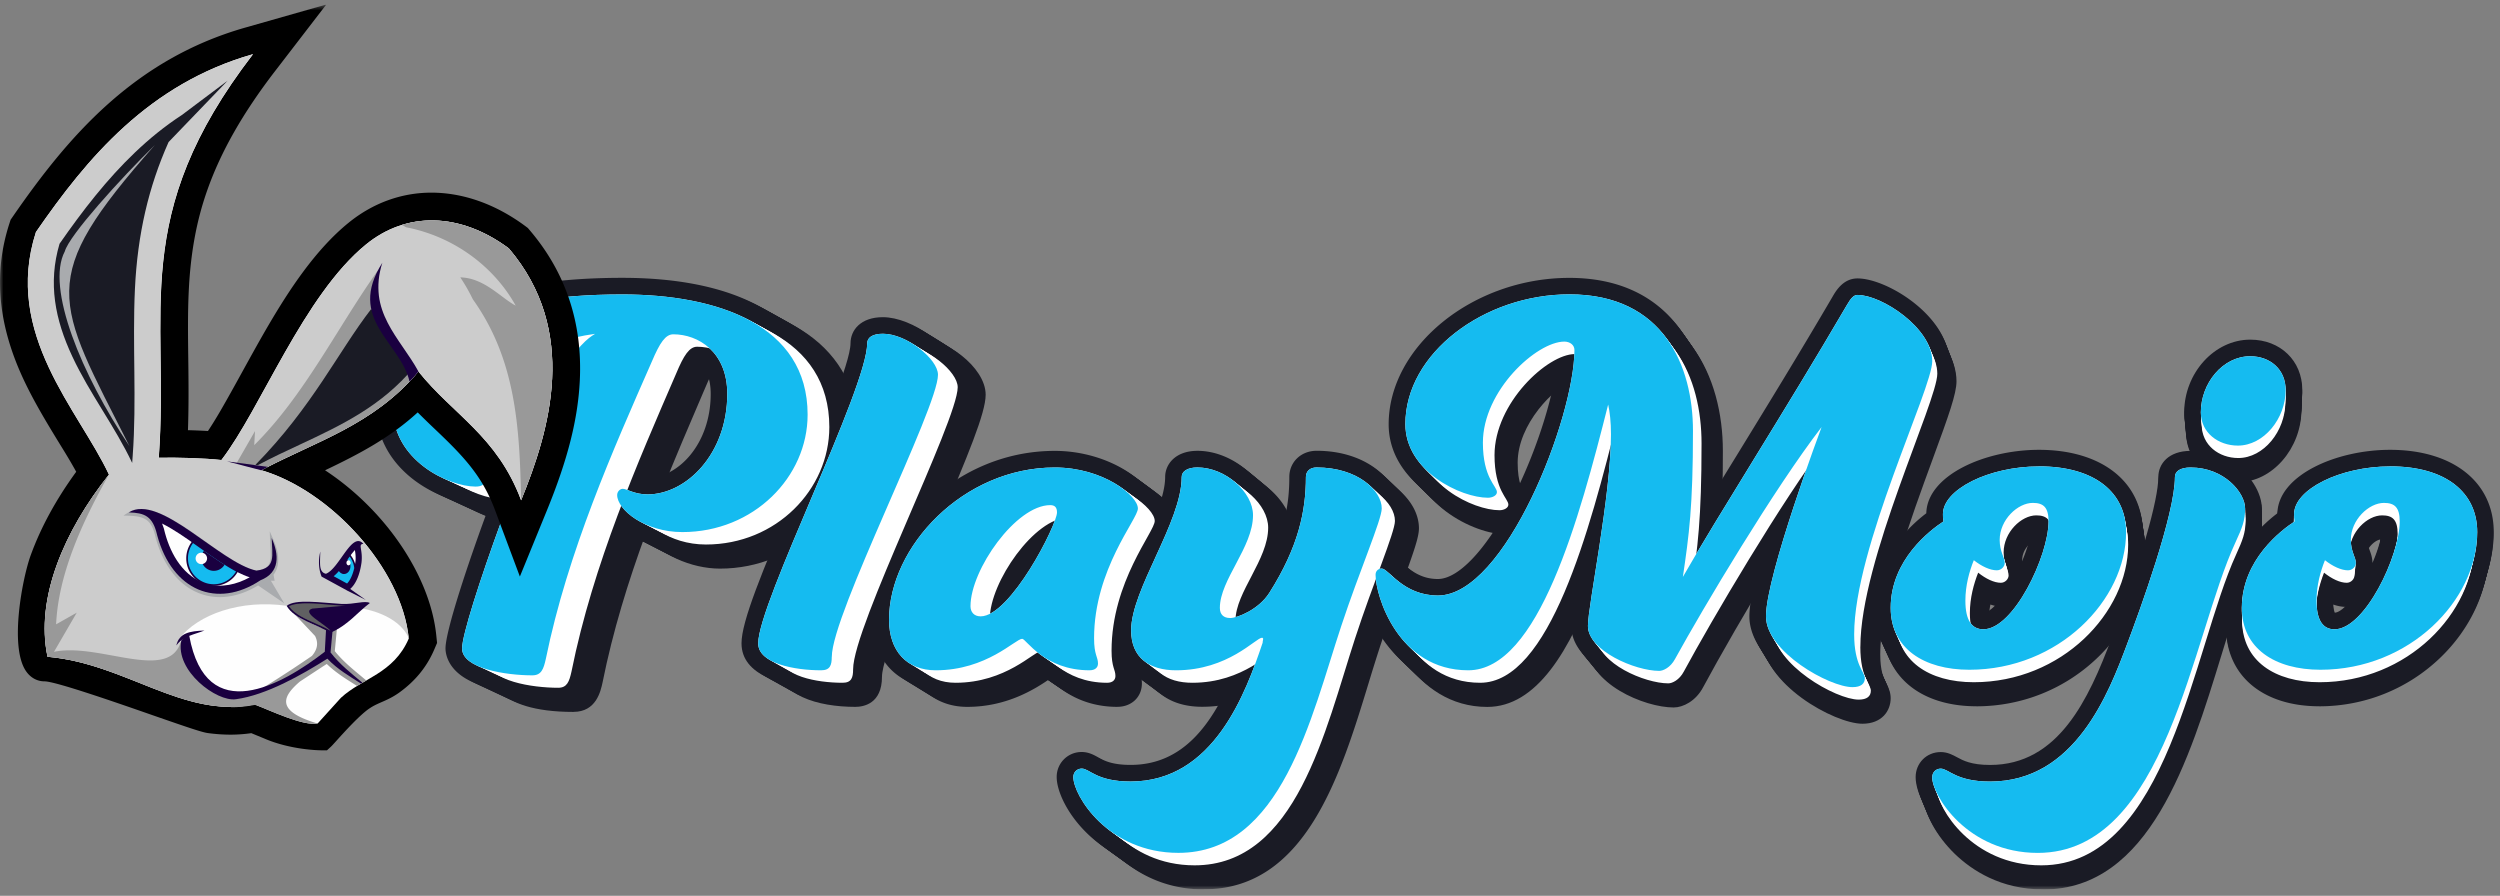 <?xml version="1.0" encoding="UTF-8"?>
<svg xmlns="http://www.w3.org/2000/svg" width="360" height="129" fill="none">
  <rect width="100%" height="100%" fill="#808080" stroke="none"/>
  <g clip-path="url(#a)">
    <mask id="b" style="mask-type:luminance" maskUnits="userSpaceOnUse" x="0" y="0" width="360" height="129">
      <path d="M360 .651H0v127.434h360V.651z" fill="#fff"></path>
    </mask>
    <g mask="url(#b)">
      <path d="M85.717 48.068c-7.766 1.05-17.96 5.418-17.96 14.077 0 5.096 2.021 6.23 2.021 7.116 0 .486-.407.807-1.292.807-3.883 0-11.892-3.804-11.892-11.242C56.594 47.983 70.106 42.4 89.6 42.4c13.67 0 26.696 4.369 26.696 17.31 0 8.98-7.766 16.91-18.038 16.91-5.418 0-9.386-3.234-9.386-5.34 0-.485.407-.892.807-.892.564 0 1.699.807 3.561.807 5.582 0 11.486-5.825 11.486-14.483 0-6.067-4.205-8.572-7.766-8.572-1.135 0-1.942 1.213-3.077 3.882-5.581 12.7-12.134 27.425-15.29 42.878-.32 1.457-.649 2.349-1.94 2.349-3.805 0-10.115-.971-10.115-3.883 0-3.72 10.114-31.714 14.968-40.53 2.02-3.64 3.962-4.611 4.204-4.775l.007.006zM119.773 94.58c0 1.214-.243 1.942-1.535 1.942-3.804 0-9.058-.97-9.058-3.883 0-5.825 15.696-36.725 15.696-43.2 0-.806.728-1.377 2.263-1.377 3.398 0 7.93 3.64 7.93 5.903 0 4.776-15.289 34.463-15.289 40.615h-.007zM156.904 96.522c-6.553 0-9.144-4.533-9.708-4.533-.97 0-5.096 4.533-12.456 4.533-4.126 0-6.717-2.749-6.717-7.281 0-10.515 10.679-21.921 23.863-21.921 6.959 0 11.971 4.047 11.971 5.903 0 1.535-6.31 8.737-6.31 18.688 0 2.427.564 2.67.564 3.64 0 .564-.407.97-1.213.97h.006zm-17.153-9.223c0 .807.486 1.456 1.457 1.456 4.289 0 11-13.183 11-14.968 0-.728-.322-1.049-.971-1.049-4.933 0-11.486 9.3-11.486 14.561zM177.129 88.999c1.049 0 4.126-1.214 5.661-3.64 4.204-6.632 5.26-11.814 5.26-16.668 0-.806.564-1.377 1.535-1.377 5.903 0 9.386 3.319 9.386 5.903 0 1.62-3.234 9.059-5.824 16.91-4.369 13.184-8.573 32.685-23.463 32.685-10.114 0-15.125-8.252-15.125-10.921 0-.728.563-1.214 1.213-1.214 1.135 0 2.106 1.863 7.038 1.863 11.971 0 16.582-12.784 19.009-19.98 0-.242.079-.406.079-.564 0-.078-.079-.163-.164-.163-.893 0-4.854 4.69-12.378 4.69-3.804 0-6.474-1.778-6.474-5.747 0-5.903 7.281-15.61 7.281-22.085 0-.806.807-1.377 2.263-1.377 4.047 0 8.009 3.561 8.009 6.874 0 4.611-4.775 9.301-4.775 13.348 0 .97.564 1.456 1.456 1.456l.013.007zM267 91.346c0 4.447 1.535 5.418 1.535 6.31 0 .807-.564 1.292-1.777 1.292-3.319 0-12.456-5.096-12.456-10.193 0-5.903 8.008-27.26 8.008-27.26-6.795 8.816-17.067 26.047-21.114 33.413-.649 1.213-1.699 1.699-2.263 1.699-3.476 0-10.272-2.913-10.272-6.474 0-2.913 3.319-18.688 3.319-27.589 0-1.777-.164-3.233-.406-4.29-4.126 16.34-10.03 38.268-20.144 38.268-10.114 0-13.348-10.758-13.348-13.755 0-.486.321-.892.892-.892.971 0 3.076 3.882 8.088 3.882 9.707 0 19.658-25.646 19.658-35.354 0-.728-.65-1.213-1.456-1.213-3.962 0-11.728 7.038-11.728 14.561 0 5.097 2.02 6.232 2.02 7.117 0 .485-.65.807-1.292.807-3.883 0-11.892-3.804-11.892-10.6 0-10.193 11.328-18.687 23.62-18.687 13.59 0 17.795 10.357 17.795 19.658 0 10.921-.564 14.968-1.456 21.035 5.175-9.058 14.64-23.784 23.62-39.152.564-.97.971-1.456 1.535-1.456 3.476 0 10.757 4.775 10.757 9.544 0 3.961-11.243 26.86-11.243 39.316v.013zM293.615 67.156c8.087 0 12.541 3.805 12.541 9.465 0 9.787-9.707 19.823-22.57 19.823-6.553 0-11.328-3.077-11.328-8.901 0-6.96 5.746-11.243 7.602-12.457-.079-.406-.079-.727-.079-1.049 0-3.562 6.632-6.874 13.834-6.874v-.007zm-8.009 23.463c4.368 0 9.386-10.6 9.386-15.533 0-2.02-.728-2.669-2.263-2.669-2.184 0-4.775 2.427-4.775 5.34 0 1.698.728 2.505.728 3.318 0 .486-.485 1.05-1.134 1.05-.971 0-2.185-.564-3.319-1.457-.65 1.62-1.214 3.64-1.214 5.825 0 2.913.971 4.126 2.591 4.126z" fill="#000"></path>
      <path d="M278.246 111.897c0-.728.565-1.214 1.214-1.214 1.135 0 2.184 1.863 7.117 1.863 12.213 0 17.067-12.699 19.737-19.822 1.862-4.932 6.874-18.687 6.874-24.027 0-.806.728-1.377 2.263-1.377 4.854 0 7.846 3.64 7.846 5.903 0 1.7-.408 2.749-1.38 4.854-6.309 13.591-9.95 44.741-28.479 44.741-10.115 0-15.211-8.252-15.211-10.921h.019zm45.79-60.595c2.835 0 5.097 1.863 5.097 4.854 0 4.126-3.154 8.01-6.875 8.01-2.832 0-5.338-1.864-5.338-4.776 0-4.205 3.156-8.088 7.116-8.088zM344.179 67.156c8.089 0 12.543 3.805 12.543 9.465 0 9.787-9.708 19.823-22.572 19.823-6.553 0-11.326-3.077-11.326-8.901 0-6.96 5.744-11.243 7.602-12.457-.08-.406-.08-.727-.08-1.049 0-3.562 6.633-6.874 13.833-6.874v-.007zM336.17 90.62c4.371 0 9.388-10.6 9.388-15.533 0-2.02-.729-2.669-2.265-2.669-2.182 0-4.775 2.427-4.775 5.34 0 1.698.729 2.505.729 3.318 0 .486-.484 1.05-1.134 1.05-.972 0-2.185-.564-3.32-1.457-.65 1.62-1.213 3.64-1.213 5.825 0 2.913.971 4.126 2.59 4.126z" fill="#000"></path>
      <path d="M82.581 102.517c-11.616 0-12.207-5.228-12.207-6.277 0-2.414 3.018-11.951 6.527-21.56-.57.4-1.331.655-2.296.655-4.867 0-13.945-4.683-13.945-13.636 0-11.781 12.922-18.82 34.561-18.82 18.051 0 28.402 7.183 28.402 19.705 0 10.64-8.947 19.298-19.947 19.298-4.159 0-8.842-2.067-10.685-5.045-2.525 6.894-4.75 14.07-6.218 21.416-.282 1.305-.925 4.257-4.185 4.257l-.007.007zM95.3 70.875c.616 0 1.128.197 1.627.387.544.21 1.101.42 1.85.42 4.289 0 8.88-4.86 8.88-12.089 0-4.349-2.564-6.028-4.906-6.172-.197.269-.57.905-1.194 2.413l-.367.853c-1.942 4.526-3.982 9.275-5.93 14.188h.04zM84.969 55.139c-4.467 1.817-8.737 4.972-8.737 9.872 0 2.912.728 4.12 1.213 4.913.25.407.538.885.676 1.476 2.453-6.514 5.005-12.68 6.848-16.26z" fill="#1A1B25"></path>
      <path d="M123.176 101.789c-5.405 0-11.184-1.647-11.184-6.278 0-3.161 2.867-10.252 7.543-21.56 3.464-8.376 7.78-18.805 7.78-21.64 0-1.875 1.403-3.764 4.545-3.764 4.166 0 10.075 4.29 10.075 8.297 0 2.611-2.512 8.64-6.953 19.081-3.364 7.918-7.976 18.76-7.976 21.528 0 3.909-2.682 4.336-3.837 4.336h.007z" fill="#1A1B25"></path>
      <path d="M160.924 101.789c-5.136 0-8.192-2.447-9.793-4.001-2.04 1.384-6.061 4.001-11.846 4.001-5.32 0-8.894-3.89-8.894-9.675 0-11.479 10.96-24.315 25.633-24.315 7.557 0 14.024 4.565 14.024 8.297 0 1.063-.531 2.027-1.502 3.772-1.745 3.142-4.664 8.409-4.664 14.916 0 1.115.132 1.534.256 1.941.125.4.295.951.295 1.693 0 1.948-1.482 3.365-3.522 3.365l.013.006zm-7.93-22.741c-2.552 1.928-5.418 6.14-6.244 9.432.852-.767 2.125-2.217 3.719-4.788a48.683 48.683 0 0 0 2.525-4.644z" fill="#1A1B25"></path>
      <path d="M173.4 128.078c-11.282 0-17.107-9.334-17.107-13.315 0-2.021 1.548-3.608 3.522-3.608.965 0 1.706.42 2.303.761.813.466 1.921 1.095 4.571 1.095 7.333 0 11.453-5.778 14.418-13.04a18.49 18.49 0 0 1-8.022 1.805c-5.34 0-8.652-3.116-8.652-8.134 0-3.411 1.771-7.366 3.647-11.557 1.705-3.805 3.463-7.74 3.463-10.528 0-1.817 1.424-3.772 4.546-3.772 5.123 0 10.153 4.592 10.153 9.268 0 2.979-1.442 5.766-2.715 8.226-.663 1.285-1.345 2.597-1.699 3.739.8-.414 1.798-1.115 2.394-2.08 4.205-6.789 4.769-11.59 4.769-15.388 0-2.151 1.646-3.771 3.837-3.771 7.104 0 11.499 4.309 11.499 8.297 0 1.299-.775 3.477-2.526 8.285-1.036 2.833-2.204 6.047-3.279 9.373a275.937 275.937 0 0 0-1.444 4.637c-4.04 13.23-9.071 29.687-23.678 29.687v.02z" fill="#1A1B25"></path>
      <path d="M268.177 104.217c-3.968 0-14.496-5.72-14.496-12.588 0-2.361 1.056-6.723 2.394-11.32-4.408 7.162-8.592 14.495-10.81 18.627-1.055 2.02-2.899 2.939-4.256 2.939-4.244 0-12.365-3.45-12.365-8.862 0-1.194.341-3.463 1.004-7.713.118-.742.236-1.516.361-2.316-3.923 10.921-8.822 18.812-15.848 18.812-10.639 0-15.368-11.702-15.368-16.149 0-1.843 1.41-3.28 3.207-3.28 1.188 0 2.001.755 2.795 1.483 1.102 1.01 2.604 2.4 5.11 2.4 2.859 0 6.677-4.125 10.16-10.894-.61.964-1.771 1.6-3.135 1.6-4.736 0-13.945-4.585-13.945-12.987 0-11.23 11.865-21.082 25.397-21.082 14.535 0 19.711 11.394 19.711 22.053 0 4.302-.086 7.582-.243 10.317 1.286-2.158 2.663-4.454 4.113-6.874 4.152-6.926 8.861-14.771 13.42-22.773.485-.86 1.502-2.644 3.516-2.644 4.23 0 12.836 5.53 12.836 11.938 0 1.784-1.102 4.874-3.404 11.138-3.194 8.71-7.576 20.648-7.576 28.178 0 2.493.518 3.516.898 4.257.269.531.604 1.194.604 2.053 0 1.837-1.26 3.687-4.073 3.687h-.007zm-41.494-49.543c-2.912 1.115-8.14 6.402-8.14 11.951 0 2.913.728 4.12 1.213 4.913.342.564.762 1.26.762 2.204 0 .38-.073.748-.204 1.082.21-.42.42-.846.623-1.279 3.05-6.44 5.346-14.05 5.746-18.877v.006z" fill="#1A1B25"></path>
      <path d="M284.601 101.704c-8.134 0-13.394-4.434-13.394-11.288 0-6.855 4.723-11.603 7.347-13.637.124-5.47 8.251-9.137 15.84-9.137 8.855 0 14.575 4.657 14.575 11.86 0 5.496-2.571 11.09-7.058 15.335-4.683 4.434-10.829 6.874-17.31 6.874v-.007zm2.02-14.653a11.941 11.941 0 0 0-.236 2.315c0 1.05.151 1.542.23 1.732 1.017-.046 2.617-1.968 4.001-4.48a3.382 3.382 0 0 1-2.145.774c-.584 0-1.207-.118-1.85-.341zm6.77-9.36c-.807.124-2.191 1.351-2.191 2.938 0 .578.137.958.308 1.443.177.499.4 1.122.4 1.87.879-2.093 1.489-4.27 1.489-5.982 0-.105 0-.19-.006-.27z" fill="#1A1B25"></path>
      <path d="M294.232 128.078c-6.152 0-10.317-2.781-12.731-5.109-2.663-2.578-4.454-5.871-4.454-8.199 0-2.021 1.548-3.608 3.522-3.608.951 0 1.666.4 2.296.748.84.465 1.987 1.108 4.651 1.108 9.589 0 13.846-9.432 17.086-18.267 4.113-11.17 6.566-19.836 6.566-23.187 0-1.876 1.404-3.772 4.546-3.772.682 0 1.331.06 1.955.164-1.765-1.285-2.867-3.325-2.867-5.7 0-5.68 4.252-10.482 9.289-10.482 4.237 0 7.311 3.05 7.311 7.248 0 5.543-4.23 10.403-9.051 10.403-.328 0-.643-.02-.955-.052 2.752 1.712 4.32 4.5 4.32 6.723 0 2.224-.59 3.706-1.555 5.858-1.475 3.246-2.832 7.687-4.275 12.39-4.612 15.034-10.351 33.741-25.647 33.741l-.007-.007z" fill="#1A1B25"></path>
      <path d="M333.96 101.704c-8.134 0-13.394-4.434-13.394-11.288 0-6.855 4.722-11.603 7.347-13.637.124-5.47 8.251-9.137 15.84-9.137 8.857 0 14.575 4.657 14.575 11.86 0 5.496-2.571 11.09-7.056 15.335-4.684 4.434-10.832 6.874-17.312 6.874v-.007zm2.019-14.653a12.017 12.017 0 0 0-.235 2.315c0 1.05.153 1.542.229 1.732 1.02-.046 2.619-1.968 4.002-4.48a3.382 3.382 0 0 1-2.145.774c-.583 0-1.207-.118-1.851-.341zm6.77-9.36c-.806.124-2.188 1.351-2.188 2.938 0 .578.137.958.306 1.443.178.499.401 1.122.401 1.87.879-2.093 1.488-4.27 1.488-5.982 0-.105 0-.19-.007-.27zM81.845 102.157c-11.656 0-12.246-5.228-12.246-6.277 0-2.414 3.024-11.951 6.546-21.56-.57.4-1.332.655-2.302.655-4.88 0-13.991-4.683-13.991-13.636 0-11.78 12.96-18.819 34.665-18.819 18.104 0 28.487 7.182 28.487 19.704 0 10.64-8.973 19.297-20.006 19.297-4.171 0-8.868-2.066-10.717-5.044-2.532 6.894-4.769 14.07-6.238 21.416-.282 1.306-.925 4.257-4.198 4.257v.007zm12.758-31.642c.623 0 1.135.197 1.633.387.544.21 1.102.42 1.856.42 4.303 0 8.908-4.86 8.908-12.09 0-4.348-2.578-6.027-4.92-6.171-.197.269-.57.905-1.2 2.414l-.368.852c-1.948 4.526-3.994 9.275-5.942 14.188h.033zM84.239 54.779c-4.48 1.817-8.763 4.972-8.763 9.872 0 2.912.728 4.12 1.213 4.913.25.407.538.885.683 1.476 2.46-6.514 5.017-12.68 6.867-16.26z" fill="#1A1B25"></path>
      <path d="M122.56 101.429c-5.424 0-11.216-1.647-11.216-6.278 0-3.161 2.873-10.252 7.569-21.56 3.477-8.376 7.799-18.805 7.799-21.639 0-1.876 1.41-3.765 4.559-3.765 4.171 0 10.108 4.29 10.108 8.297 0 2.611-2.519 8.639-6.973 19.081-3.378 7.918-8.002 18.76-8.002 21.528 0 3.909-2.689 4.336-3.851 4.336h.007z" fill="#1A1B25"></path>
      <path d="M160.43 101.428c-5.149 0-8.219-2.446-9.826-4.001-2.046 1.384-6.08 4.001-11.879 4.001-5.332 0-8.92-3.89-8.92-9.675 0-11.478 10.993-24.315 25.712-24.315 7.576 0 14.07 4.565 14.07 8.297 0 1.063-.531 2.027-1.502 3.772-1.751 3.142-4.677 8.41-4.677 14.916 0 1.115.131 1.535.256 1.942.124.4.295.95.295 1.692 0 1.948-1.483 3.365-3.529 3.365v.006zm-7.956-22.74c-2.558 1.928-5.431 6.139-6.264 9.431.859-.767 2.131-2.216 3.732-4.788a47.375 47.375 0 0 0 2.532-4.644z" fill="#1A1B25"></path>
      <path d="M172.944 127.724c-11.321 0-17.159-9.334-17.159-13.315 0-2.021 1.548-3.608 3.529-3.608.971 0 1.712.42 2.309.761.813.466 1.928 1.095 4.585 1.095 7.353 0 11.485-5.778 14.457-13.04a18.584 18.584 0 0 1-8.042 1.805c-5.353 0-8.678-3.116-8.678-8.134 0-3.411 1.777-7.366 3.654-11.557 1.705-3.805 3.476-7.74 3.476-10.528 0-1.817 1.43-3.772 4.559-3.772 5.142 0 10.186 4.592 10.186 9.268 0 2.979-1.45 5.766-2.722 8.226-.662 1.285-1.345 2.597-1.699 3.739.801-.414 1.804-1.115 2.401-2.08 4.218-6.789 4.788-11.59 4.788-15.388 0-2.151 1.653-3.771 3.851-3.771 7.123 0 11.531 4.31 11.531 8.297 0 1.299-.774 3.477-2.532 8.285-1.036 2.833-2.211 6.047-3.286 9.373a343.562 343.562 0 0 0-1.45 4.637c-4.053 13.23-9.098 29.687-23.751 29.687l-.007.02z" fill="#1A1B25"></path>
      <path d="M268 103.855c-3.981 0-14.542-5.72-14.542-12.587 0-2.361 1.056-6.723 2.408-11.321-4.421 7.162-8.619 14.496-10.843 18.628-1.056 2.02-2.912 2.939-4.27 2.939-4.257 0-12.404-3.45-12.404-8.862 0-1.194.348-3.463 1.004-7.714.118-.741.236-1.515.361-2.315-3.929 10.92-8.849 18.812-15.893 18.812-10.672 0-15.415-11.702-15.415-16.15 0-1.842 1.411-3.279 3.214-3.279 1.187 0 2.008.754 2.801 1.483 1.102 1.01 2.611 2.4 5.123 2.4 2.873 0 6.697-4.125 10.193-10.895-.616.965-1.777 1.6-3.142 1.6-4.749 0-13.984-4.584-13.984-12.986 0-11.23 11.905-21.082 25.476-21.082 14.575 0 19.77 11.393 19.77 22.052 0 4.303-.086 7.583-.243 10.318 1.286-2.158 2.67-4.454 4.126-6.874 4.165-6.927 8.888-14.772 13.46-22.774.492-.859 1.508-2.643 3.528-2.643 4.244 0 12.876 5.53 12.876 11.938 0 1.784-1.108 4.873-3.411 11.137-3.207 8.711-7.595 20.649-7.595 28.179 0 2.492.518 3.516.898 4.257.269.531.604 1.194.604 2.053 0 1.837-1.266 3.686-4.087 3.686H268zm-41.618-49.536c-2.919 1.116-8.167 6.402-8.167 11.952 0 2.912.728 4.119 1.214 4.912.341.565.767 1.26.767 2.204 0 .38-.072.748-.203 1.083.21-.42.42-.846.623-1.28 3.063-6.44 5.359-14.05 5.759-18.877l.007.006z" fill="#1A1B25"></path>
      <path d="M284.476 101.35c-8.159 0-13.433-4.434-13.433-11.289 0-6.854 4.736-11.603 7.366-13.636.125-5.47 8.271-9.137 15.887-9.137 8.881 0 14.62 4.657 14.62 11.859 0 5.496-2.577 11.091-7.077 15.335-4.697 4.434-10.862 6.874-17.363 6.874v-.006zm2.027-14.66a11.96 11.96 0 0 0-.242 2.315c0 1.05.15 1.542.229 1.732 1.023-.046 2.624-1.968 4.014-4.48a3.397 3.397 0 0 1-2.151.774c-.59 0-1.214-.118-1.856-.341h.006zm6.789-9.36c-.807.124-2.197 1.35-2.197 2.938 0 .578.138.958.308 1.443.177.499.4 1.122.4 1.87.879-2.093 1.496-4.27 1.496-5.982 0-.105 0-.19-.007-.27z" fill="#1A1B25"></path>
      <path d="M294.14 127.724c-6.172 0-10.35-2.781-12.771-5.109-2.67-2.578-4.467-5.871-4.467-8.199 0-2.021 1.548-3.608 3.529-3.608.958 0 1.673.4 2.302.748.84.465 1.995 1.108 4.664 1.108 9.623 0 13.893-9.432 17.133-18.267 4.126-11.17 6.585-19.836 6.585-23.187 0-1.876 1.411-3.772 4.559-3.772.682 0 1.332.06 1.955.164-1.771-1.286-2.873-3.325-2.873-5.7 0-5.68 4.265-10.482 9.314-10.482 4.25 0 7.334 3.05 7.334 7.248 0 5.543-4.243 10.403-9.08 10.403-.328 0-.649-.02-.962-.052 2.766 1.712 4.336 4.5 4.336 6.723 0 2.224-.592 3.706-1.561 5.858-1.478 3.247-2.842 7.687-4.291 12.39-4.624 15.034-10.383 33.741-25.725 33.741l.019-.007z" fill="#1A1B25"></path>
      <path d="M333.982 101.35c-8.159 0-13.435-4.434-13.435-11.289 0-6.854 4.737-11.603 7.366-13.636.124-5.47 8.273-9.137 15.887-9.137 8.882 0 14.62 4.657 14.62 11.859 0 5.496-2.577 11.091-7.076 15.335-4.696 4.434-10.863 6.874-17.362 6.874v-.006zm2.026-14.66a12.039 12.039 0 0 0-.242 2.315c0 1.05.149 1.542.229 1.732 1.023-.046 2.622-1.968 4.014-4.48a3.397 3.397 0 0 1-2.15.774c-.593 0-1.214-.118-1.858-.341h.007zm6.795-9.36c-.806.124-2.198 1.35-2.198 2.938 0 .578.14.958.309 1.443.178.499.401 1.122.401 1.87.88-2.093 1.495-4.27 1.495-5.982 0-.105 0-.19-.007-.27zM81.115 101.795c-11.689 0-12.28-5.228-12.28-6.277 0-2.414 3.038-11.951 6.567-21.56-.571.4-1.339.655-2.31.655-4.892 0-14.03-4.683-14.03-13.636 0-11.781 13.001-18.819 34.771-18.819 18.156 0 28.572 7.182 28.572 19.704 0 10.64-8.999 19.298-20.071 19.298-4.178 0-8.894-2.067-10.75-5.045-2.54 6.894-4.782 14.07-6.252 21.417-.282 1.305-.931 4.257-4.21 4.257l-.007.006zm12.79-31.642c.624 0 1.142.197 1.633.387.545.21 1.11.42 1.864.42 4.315 0 8.933-4.86 8.933-12.089 0-4.349-2.584-6.028-4.932-6.172-.197.269-.571.905-1.201 2.414l-.367.852c-1.955 4.526-4.001 9.275-5.962 14.188h.032zm-10.39-15.729c-4.493 1.817-8.789 4.972-8.789 9.872 0 2.912.735 4.119 1.22 4.912.25.407.538.886.682 1.477 2.466-6.514 5.038-12.68 6.894-16.261h-.007z" fill="#1A1B25"></path>
      <path d="M121.952 101.068c-5.437 0-11.249-1.647-11.249-6.277 0-3.162 2.886-10.252 7.589-21.56 3.483-8.377 7.825-18.806 7.825-21.64 0-1.876 1.417-3.765 4.572-3.765 4.185 0 10.134 4.29 10.134 8.298 0 2.61-2.525 8.638-6.992 19.08-3.384 7.918-8.022 18.76-8.022 21.528 0 3.91-2.702 4.336-3.857 4.336z" fill="#1A1B25"></path>
      <path d="M159.928 101.067c-5.162 0-8.245-2.447-9.852-4.001-2.053 1.383-6.094 4.001-11.918 4.001-5.352 0-8.947-3.89-8.947-9.675 0-11.479 11.026-24.315 25.791-24.315 7.596 0 14.109 4.565 14.109 8.297 0 1.063-.538 2.027-1.508 3.772-1.752 3.142-4.69 8.409-4.69 14.915 0 1.116.131 1.535.262 1.942.124.4.295.951.295 1.692 0 1.949-1.489 3.365-3.542 3.365v.007zm-7.976-22.735c-2.565 1.929-5.451 6.14-6.277 9.433.859-.768 2.138-2.218 3.745-4.789a47.46 47.46 0 0 0 2.538-4.644h-.006z" fill="#1A1B25"></path>
      <path d="M172.482 127.363c-11.354 0-17.205-9.334-17.205-13.315 0-2.02 1.555-3.608 3.542-3.608.971 0 1.719.42 2.316.761.813.466 1.935 1.096 4.598 1.096 7.379 0 11.518-5.779 14.503-13.04a18.686 18.686 0 0 1-8.068 1.804c-5.373 0-8.705-3.116-8.705-8.134 0-3.41 1.784-7.366 3.667-11.557 1.712-3.805 3.483-7.74 3.483-10.528 0-1.817 1.43-3.771 4.572-3.771 5.155 0 10.213 4.591 10.213 9.268 0 2.978-1.45 5.765-2.735 8.225-.67 1.286-1.352 2.598-1.706 3.739.807-.413 1.81-1.115 2.407-2.08 4.231-6.788 4.802-11.59 4.802-15.388 0-2.151 1.659-3.771 3.857-3.771 7.142 0 11.563 4.31 11.563 8.298 0 1.298-.78 3.476-2.538 8.284-1.043 2.833-2.217 6.047-3.299 9.373a345.817 345.817 0 0 0-1.45 4.637c-4.067 13.23-9.124 29.688-23.823 29.688l.006.019z" fill="#1A1B25"></path>
      <path d="M267.826 103.495c-3.995 0-14.588-5.72-14.588-12.588 0-2.361 1.063-6.723 2.414-11.32-4.434 7.162-8.645 14.495-10.875 18.627-1.063 2.021-2.919 2.939-4.284 2.939-4.27 0-12.443-3.45-12.443-8.862 0-1.194.348-3.463 1.011-7.713.118-.741.236-1.516.36-2.316-3.942 10.922-8.881 18.812-15.945 18.812-10.705 0-15.46-11.701-15.46-16.149 0-1.843 1.416-3.28 3.22-3.28 1.194 0 2.014.755 2.808 1.483 1.108 1.01 2.617 2.4 5.135 2.4 2.88 0 6.724-4.125 10.226-10.894-.616.964-1.784 1.6-3.155 1.6-4.762 0-14.03-4.585-14.03-12.987 0-11.23 11.938-21.081 25.549-21.081 14.62 0 19.828 11.393 19.828 22.052 0 4.303-.092 7.582-.243 10.318 1.293-2.159 2.677-4.454 4.139-6.875 4.179-6.926 8.914-14.771 13.499-22.773.492-.86 1.516-2.644 3.543-2.644 4.25 0 12.915 5.53 12.915 11.938 0 1.784-1.109 4.874-3.424 11.138-3.214 8.71-7.622 20.648-7.622 28.178 0 2.493.525 3.516.905 4.257.269.532.61 1.194.61 2.053 0 1.837-1.266 3.687-4.1 3.687h.007zm-41.743-49.536c-2.926 1.115-8.186 6.402-8.186 11.95 0 2.913.735 4.12 1.22 4.914.341.564.767 1.26.767 2.204 0 .38-.072.748-.203 1.082.21-.42.42-.846.629-1.28 3.07-6.44 5.379-14.049 5.779-18.876l-.006.006z" fill="#1A1B25"></path>
      <path d="M284.344 100.989c-8.186 0-13.473-4.434-13.473-11.29 0-6.853 4.749-11.602 7.393-13.636.124-5.47 8.297-9.137 15.932-9.137 8.908 0 14.667 4.657 14.667 11.86 0 5.496-2.591 11.091-7.104 15.335-4.71 4.434-10.895 6.874-17.415 6.874v-.006zm2.033-14.66a11.958 11.958 0 0 0-.243 2.315c0 1.05.151 1.541.23 1.732 1.023-.046 2.63-1.968 4.028-4.48a3.421 3.421 0 0 1-2.158.774 5.721 5.721 0 0 1-1.863-.341h.006zm6.815-9.354c-.813.125-2.204 1.351-2.204 2.939 0 .577.138.957.309 1.442.177.5.4 1.122.406 1.87.886-2.093 1.496-4.27 1.496-5.982 0-.105 0-.19-.007-.269z" fill="#1A1B25"></path>
      <path d="M294.042 127.364c-6.192 0-10.384-2.781-12.804-5.11-2.683-2.578-4.48-5.87-4.48-8.199 0-2.02 1.554-3.607 3.542-3.607.957 0 1.679.4 2.309.747.846.466 2 1.109 4.676 1.109 9.649 0 13.932-9.432 17.186-18.268 4.132-11.17 6.605-19.835 6.605-23.187 0-1.876 1.417-3.772 4.572-3.772.682 0 1.338.06 1.961.165-1.777-1.286-2.879-3.326-2.879-5.7 0-5.68 4.275-10.482 9.34-10.482 4.263 0 7.353 3.05 7.353 7.248 0 5.543-4.256 10.403-9.105 10.403-.328 0-.65-.02-.965-.053 2.775 1.712 4.349 4.5 4.349 6.724 0 2.223-.59 3.706-1.568 5.857-1.481 3.247-2.851 7.688-4.301 12.39-4.638 15.035-10.41 33.741-25.798 33.741l.007-.006z" fill="#1A1B25"></path>
      <path d="M334.008 100.989c-8.184 0-13.473-4.434-13.473-11.29 0-6.853 4.75-11.602 7.394-13.636.125-5.47 8.296-9.137 15.933-9.137 8.907 0 14.664 4.657 14.664 11.86 0 5.496-2.59 11.091-7.101 15.335-4.712 4.434-10.895 6.874-17.417 6.874v-.006zm2.036-14.66a11.81 11.81 0 0 0-.245 2.315c0 1.05.152 1.541.229 1.732 1.026-.046 2.631-1.968 4.03-4.48a3.43 3.43 0 0 1-2.16.774c-.589 0-1.22-.118-1.864-.341h.01zm6.808-9.354c-.816.125-2.205 1.351-2.205 2.939 0 .577.137.957.309 1.442.176.5.399 1.122.405 1.87.886-2.093 1.497-4.27 1.497-5.982 0-.105 0-.19-.006-.269zM80.38 101.442c-11.722 0-12.319-5.228-12.319-6.278 0-2.414 3.044-11.95 6.586-21.56-.57.4-1.345.656-2.316.656-4.913 0-14.07-4.683-14.07-13.637 0-11.78 13.034-18.818 34.87-18.818 18.208 0 28.657 7.182 28.657 19.704 0 10.639-9.032 19.297-20.13 19.297-4.191 0-8.92-2.066-10.784-5.044-2.551 6.894-4.794 14.07-6.27 21.416-.282 1.305-.932 4.257-4.224 4.257v.007zm12.83-31.65c.623 0 1.14.198 1.64.388.544.21 1.108.42 1.862.42 4.33 0 8.96-4.86 8.96-12.089 0-4.349-2.591-6.028-4.946-6.172-.203.269-.577.905-1.206 2.414l-.368.852c-1.96 4.526-4.014 9.275-5.982 14.188h.039zM82.786 54.065c-4.506 1.817-8.816 4.972-8.816 9.872 0 2.912.735 4.119 1.22 4.913.25.406.538.885.682 1.475 2.473-6.513 5.051-12.679 6.914-16.26z" fill="#1A1B25"></path>
      <path d="M121.337 100.713c-5.458 0-11.282-1.646-11.282-6.277 0-3.162 2.892-10.253 7.608-21.56 3.497-8.377 7.852-18.806 7.852-21.64 0-1.876 1.417-3.765 4.591-3.765 4.198 0 10.167 4.29 10.167 8.298 0 2.61-2.531 8.638-7.011 19.08-3.398 7.917-8.049 18.76-8.049 21.528 0 3.909-2.709 4.336-3.87 4.336h-.006z" fill="#1A1B25"></path>
      <path d="M159.43 100.713c-5.182 0-8.265-2.447-9.885-4.001-2.053 1.384-6.113 4.001-11.951 4.001-5.365 0-8.973-3.89-8.973-9.675 0-11.479 11.059-24.315 25.87-24.315 7.622 0 14.155 4.565 14.155 8.297 0 1.063-.538 2.027-1.515 3.772-1.758 3.142-4.703 8.409-4.703 14.916 0 1.115.131 1.534.262 1.941.125.4.295.951.295 1.692 0 1.949-1.495 3.365-3.555 3.365v.007zm-8.002-22.741c-2.578 1.928-5.464 6.14-6.297 9.432.866-.767 2.145-2.217 3.752-4.788a46.502 46.502 0 0 0 2.545-4.644z" fill="#1A1B25"></path>
      <path d="M172.019 127.002c-11.387 0-17.257-9.333-17.257-13.315 0-2.02 1.561-3.607 3.555-3.607.977 0 1.719.42 2.322.76.82.466 1.941 1.096 4.611 1.096 7.399 0 11.551-5.779 14.549-13.04a18.82 18.82 0 0 1-8.095 1.804c-5.385 0-8.73-3.116-8.73-8.134 0-3.41 1.784-7.366 3.68-11.557 1.718-3.804 3.496-7.74 3.496-10.528 0-1.817 1.436-3.771 4.591-3.771 5.169 0 10.246 4.591 10.246 9.268 0 2.978-1.456 5.766-2.742 8.225-.669 1.286-1.357 2.598-1.712 3.74.807-.414 1.81-1.116 2.414-2.08 4.244-6.789 4.815-11.59 4.815-15.388 0-2.152 1.665-3.772 3.869-3.772 7.17 0 11.604 4.31 11.604 8.298 0 1.298-.781 3.476-2.552 8.284-1.043 2.834-2.223 6.048-3.306 9.373a274.598 274.598 0 0 0-1.456 4.638c-4.08 13.23-9.157 29.687-23.895 29.687l-.007.019z" fill="#1A1B25"></path>
      <path d="M267.646 103.141c-4.007 0-14.627-5.72-14.627-12.588 0-2.361 1.063-6.723 2.421-11.32-4.448 7.162-8.672 14.495-10.908 18.627-1.063 2.02-2.926 2.939-4.297 2.939-4.283 0-12.476-3.45-12.476-8.862 0-1.193.348-3.463 1.011-7.713.118-.741.236-1.516.36-2.316-3.955 10.922-8.907 18.812-15.991 18.812-10.738 0-15.506-11.701-15.506-16.149 0-1.843 1.423-3.28 3.233-3.28 1.201 0 2.021.755 2.814 1.483 1.109 1.01 2.624 2.401 5.156 2.401 2.886 0 6.743-4.126 10.252-10.895-.617.964-1.791 1.6-3.161 1.6-4.776 0-14.07-4.584-14.07-12.987 0-11.23 11.977-21.081 25.627-21.081 14.666 0 19.888 11.393 19.888 22.052 0 4.303-.092 7.582-.25 10.318 1.292-2.159 2.683-4.454 4.152-6.874 4.192-6.927 8.941-14.772 13.539-22.775.492-.859 1.515-2.643 3.548-2.643 4.264 0 12.955 5.53 12.955 11.938 0 1.784-1.115 4.874-3.431 11.138-3.227 8.71-7.641 20.648-7.641 28.178 0 2.493.525 3.516.905 4.257.269.532.61 1.194.61 2.053 0 1.837-1.272 3.687-4.113 3.687zm-41.868-49.543c-2.938 1.116-8.212 6.402-8.212 11.951 0 2.913.735 4.12 1.22 4.913.341.564.768 1.26.768 2.204 0 .38-.072.748-.204 1.083.21-.42.42-.846.63-1.28 3.076-6.44 5.392-14.05 5.798-18.877v.007z" fill="#1A1B25"></path>
      <path d="M284.223 100.628c-8.212 0-13.512-4.434-13.512-11.289 0-6.854 4.762-11.603 7.412-13.637.124-5.47 8.323-9.137 15.985-9.137 8.933 0 14.712 4.657 14.712 11.86 0 5.496-2.597 11.091-7.123 15.335-4.723 4.434-10.928 6.874-17.468 6.874l-.006-.006zm2.04-14.654a11.964 11.964 0 0 0-.243 2.316c0 1.05.151 1.541.23 1.731 1.03-.045 2.636-1.967 4.04-4.48a3.436 3.436 0 0 1-2.164.774c-.591 0-1.22-.118-1.863-.34zm6.835-9.36c-.814.125-2.211 1.351-2.211 2.939 0 .577.138.957.315 1.443.177.498.407 1.121.407 1.87.885-2.093 1.502-4.27 1.502-5.983 0-.105 0-.19-.007-.269h-.006z" fill="#1A1B25"></path>
      <path d="M293.942 127.002c-6.205 0-10.41-2.781-12.843-5.109-2.69-2.578-4.494-5.871-4.494-8.199 0-2.021 1.562-3.608 3.556-3.608.964 0 1.686.4 2.322.748.846.466 2.007 1.108 4.696 1.108 9.682 0 13.971-9.432 17.238-18.267 4.145-11.17 6.625-19.835 6.625-23.187 0-1.876 1.417-3.772 4.585-3.772.688 0 1.344.06 1.967.164-1.784-1.285-2.892-3.326-2.892-5.7 0-5.68 4.289-10.482 9.367-10.482 4.275 0 7.378 3.05 7.378 7.248 0 5.543-4.269 10.403-9.13 10.403-.328 0-.65-.02-.965-.052 2.781 1.712 4.364 4.5 4.364 6.723 0 2.224-.599 3.706-1.577 5.858-1.488 3.246-2.858 7.687-4.313 12.39-4.652 15.034-10.444 33.741-25.878 33.741l-.006-.007z" fill="#1A1B25"></path>
      <path d="M334.027 100.628c-8.21 0-13.511-4.434-13.511-11.289 0-6.854 4.762-11.603 7.41-13.637.127-5.47 8.324-9.137 15.986-9.137 8.934 0 14.713 4.657 14.713 11.86 0 5.496-2.597 11.091-7.124 15.335-4.721 4.434-10.927 6.874-17.468 6.874l-.006-.006zm2.042-14.654a11.816 11.816 0 0 0-.245 2.316c0 1.05.153 1.541.229 1.731 1.032-.045 2.638-1.967 4.043-4.48a3.44 3.44 0 0 1-2.167.774c-.589 0-1.22-.118-1.86-.34zm6.834-9.36c-.813.125-2.211 1.351-2.211 2.939 0 .577.137.957.315 1.443.175.498.408 1.121.408 1.87.885-2.093 1.5-4.27 1.5-5.983 0-.105 0-.19-.006-.269h-.006zM79.635 101.08c-11.76 0-12.357-5.228-12.357-6.277 0-2.414 3.05-11.951 6.605-21.56-.577.4-1.345.656-2.322.656-4.926 0-14.116-4.684-14.116-13.637 0-11.78 13.073-18.819 34.974-18.819 18.268 0 28.743 7.183 28.743 19.705 0 10.639-9.058 19.297-20.189 19.297-4.205 0-8.947-2.066-10.816-5.044-2.559 6.893-4.808 14.07-6.29 21.416-.29 1.305-.932 4.257-4.238 4.257l.006.006zm12.87-31.642c.63 0 1.148.197 1.646.387.551.21 1.115.42 1.87.42 4.342 0 8.986-4.86 8.986-12.089 0-4.348-2.598-6.028-4.966-6.172-.203.269-.577.905-1.206 2.414l-.368.853c-1.968 4.526-4.027 9.274-6.002 14.187h.04zM82.049 53.703c-4.52 1.817-8.842 4.972-8.842 9.871 0 2.913.735 4.12 1.227 4.913.25.407.544.886.682 1.476 2.486-6.513 5.064-12.679 6.933-16.26z" fill="#1A1B25"></path>
      <path d="M120.717 100.352c-5.47 0-11.315-1.646-11.315-6.277 0-3.162 2.9-10.252 7.636-21.56 3.509-8.377 7.87-18.806 7.87-21.64 0-1.875 1.424-3.765 4.605-3.765 4.211 0 10.2 4.29 10.2 8.298 0 2.61-2.545 8.638-7.038 19.08-3.404 7.918-8.075 18.76-8.075 21.528 0 3.91-2.715 4.336-3.883 4.336z" fill="#1A1B25"></path>
      <path d="M158.924 100.352c-5.195 0-8.291-2.446-9.911-4-2.059 1.383-6.133 4-11.99 4-5.385 0-9-3.89-9-9.674 0-11.48 11.099-24.316 25.942-24.316 7.642 0 14.195 4.566 14.195 8.298 0 1.062-.538 2.027-1.515 3.771-1.765 3.142-4.717 8.41-4.717 14.916 0 1.115.132 1.535.263 1.942.125.4.295.95.295 1.692 0 1.948-1.495 3.365-3.562 3.365v.006zm-8.022-22.74c-2.584 1.928-5.483 6.139-6.316 9.431.866-.767 2.151-2.217 3.765-4.788a46.662 46.662 0 0 0 2.551-4.643z" fill="#1A1B25"></path>
      <path d="M171.552 126.642c-11.42 0-17.31-9.334-17.31-13.316 0-2.02 1.568-3.607 3.562-3.607.977 0 1.725.42 2.328.761.82.465 1.948 1.095 4.624 1.095 7.419 0 11.591-5.779 14.588-13.04a18.898 18.898 0 0 1-8.113 1.804c-5.405 0-8.757-3.115-8.757-8.133 0-3.411 1.791-7.366 3.686-11.558 1.725-3.804 3.503-7.74 3.503-10.528 0-1.817 1.443-3.771 4.604-3.771 5.189 0 10.279 4.591 10.279 9.268 0 2.978-1.463 5.766-2.749 8.225-.669 1.286-1.357 2.598-1.718 3.74.813-.414 1.817-1.116 2.42-2.08 4.257-6.789 4.828-11.59 4.828-15.388 0-2.151 1.666-3.772 3.883-3.772 7.189 0 11.636 4.31 11.636 8.298 0 1.299-.78 3.476-2.558 8.284-1.043 2.834-2.23 6.048-3.319 9.373-.485 1.483-.964 3.037-1.463 4.638-4.092 13.23-9.182 29.687-23.967 29.687l.013.02z" fill="#1A1B25"></path>
      <path d="M267.47 102.78c-4.021 0-14.673-5.72-14.673-12.587 0-2.362 1.062-6.724 2.427-11.322-4.461 7.163-8.698 14.497-10.942 18.629-1.062 2.02-2.938 2.938-4.309 2.938-4.296 0-12.515-3.45-12.515-8.861 0-1.194.348-3.464 1.017-7.714.118-.741.236-1.515.361-2.315-3.969 10.92-8.934 18.811-16.038 18.811-10.77 0-15.552-11.701-15.552-16.148 0-1.844 1.424-3.28 3.24-3.28 1.201 0 2.027.754 2.828 1.482 1.115 1.01 2.636 2.401 5.168 2.401 2.899 0 6.763-4.126 10.285-10.895-.623.964-1.797 1.6-3.175 1.6-4.788 0-14.115-4.584-14.115-12.987 0-11.23 12.01-21.081 25.705-21.081 14.713 0 19.947 11.393 19.947 22.052 0 4.303-.091 7.582-.249 10.318 1.299-2.158 2.689-4.454 4.165-6.874 4.205-6.927 8.967-14.772 13.585-22.774.491-.86 1.521-2.644 3.561-2.644 4.277 0 12.994 5.53 12.994 11.938 0 1.784-1.115 4.874-3.444 11.138-3.233 8.71-7.667 20.648-7.667 28.178 0 2.493.524 3.516.905 4.257.275.532.61 1.194.61 2.054 0 1.836-1.272 3.686-4.126 3.686h.007zm-41.993-49.536c-2.945 1.115-8.238 6.402-8.238 11.951 0 2.913.734 4.12 1.226 4.913.341.564.774 1.26.774 2.204 0 .38-.072.748-.203 1.082.21-.42.42-.846.63-1.279 3.089-6.44 5.411-14.05 5.811-18.877v.006z" fill="#1A1B25"></path>
      <path d="M284.097 100.274c-8.232 0-13.558-4.434-13.558-11.289 0-6.854 4.782-11.603 7.438-13.637.125-5.47 8.35-9.137 16.031-9.137 8.96 0 14.752 4.657 14.752 11.86 0 5.496-2.604 11.091-7.143 15.335-4.736 4.434-10.961 6.874-17.52 6.874v-.006zm2.047-14.66a11.438 11.438 0 0 0-.243 2.315c0 1.05.151 1.542.236 1.732 1.03-.046 2.644-1.968 4.054-4.48a3.441 3.441 0 0 1-2.171.774 5.738 5.738 0 0 1-1.87-.341h-.006zm6.854-9.36c-.813.124-2.217 1.35-2.217 2.938 0 .577.138.958.315 1.443.177.499.407 1.122.407 1.87.892-2.093 1.508-4.27 1.508-5.982 0-.105 0-.19-.006-.27h-.007z" fill="#1A1B25"></path>
      <path d="M293.842 126.641c-6.225 0-10.443-2.78-12.883-5.109-2.696-2.578-4.506-5.871-4.506-8.199 0-2.021 1.568-3.608 3.562-3.608.964 0 1.686.4 2.328.748.853.466 2.014 1.108 4.71 1.108 9.708 0 14.017-9.432 17.29-18.267 4.159-11.17 6.645-19.835 6.645-23.187 0-1.876 1.423-3.772 4.604-3.772.689 0 1.345.06 1.975.164-1.791-1.285-2.9-3.325-2.9-5.7 0-5.68 4.305-10.482 9.399-10.482 4.291 0 7.401 3.05 7.401 7.248 0 5.543-4.279 10.404-9.157 10.404-.328 0-.656-.02-.971-.053 2.787 1.712 4.374 4.5 4.374 6.723 0 2.224-.596 3.706-1.574 5.858-1.488 3.247-2.867 7.687-4.329 12.39-4.67 15.034-10.475 33.741-25.955 33.741l-.013-.007z" fill="#1A1B25"></path>
      <path d="M334.051 100.274c-8.232 0-13.559-4.434-13.559-11.289 0-6.854 4.782-11.603 7.439-13.637.124-5.47 8.35-9.137 16.031-9.137 8.959 0 14.751 4.657 14.751 11.86 0 5.496-2.603 11.091-7.143 15.335-4.734 4.434-10.959 6.874-17.519 6.874v-.006zm2.045-14.66a11.58 11.58 0 0 0-.242 2.315c0 1.05.15 1.542.236 1.732 1.029-.046 2.644-1.968 4.056-4.48a3.453 3.453 0 0 1-2.173.774 5.743 5.743 0 0 1-1.87-.341h-.007zm6.856-9.36c-.815.124-2.217 1.35-2.217 2.938 0 .577.137.958.315 1.443.176.499.405 1.122.405 1.87.892-2.093 1.51-4.27 1.51-5.982 0-.105 0-.19-.006-.27h-.007zM78.897 100.72c-11.793 0-12.39-5.227-12.39-6.277 0-2.414 3.063-11.95 6.625-21.56-.577.4-1.352.656-2.329.656-4.939 0-14.155-4.684-14.155-13.637 0-11.78 13.112-18.819 35.08-18.819 18.319 0 28.827 7.183 28.827 19.704 0 10.64-9.084 19.298-20.248 19.298-4.218 0-8.973-2.066-10.85-5.044-2.564 6.894-4.82 14.07-6.31 21.416-.288 1.305-.937 4.257-4.25 4.257v.006zm12.91-31.642c.629 0 1.147.197 1.652.388.551.21 1.115.42 1.876.42 4.355 0 9.012-4.861 9.012-12.09 0-4.348-2.604-6.027-4.978-6.172-.203.27-.577.905-1.213 2.414l-.368.853c-1.974 4.525-4.04 9.274-6.015 14.187h.033zm-10.49-15.735c-4.532 1.816-8.867 4.972-8.867 9.871 0 2.913.74 4.12 1.226 4.913.25.407.545.886.689 1.476 2.493-6.513 5.083-12.679 6.953-16.26z" fill="#1A1B25"></path>
      <path d="M120.104 99.991c-5.49 0-11.354-1.646-11.354-6.277 0-3.161 2.912-10.252 7.655-21.56 3.515-8.376 7.897-18.806 7.897-21.64 0-1.875 1.43-3.765 4.618-3.765 4.224 0 10.225 4.29 10.225 8.298 0 2.61-2.551 8.639-7.057 19.081-3.418 7.917-8.094 18.76-8.094 21.528 0 3.909-2.722 4.335-3.897 4.335h.007z" fill="#1A1B25"></path>
      <path d="M158.419 99.992c-5.209 0-8.318-2.447-9.944-4.002-2.066 1.384-6.153 4.002-12.023 4.002-5.399 0-9.026-3.89-9.026-9.675 0-11.48 11.131-24.316 26.02-24.316 7.668 0 14.241 4.566 14.241 8.298 0 1.063-.538 2.027-1.522 3.771-1.771 3.142-4.729 8.41-4.729 14.916 0 1.115.131 1.535.262 1.942.125.4.302.95.302 1.692 0 1.948-1.502 3.365-3.575 3.365l-.006.007zM150.37 77.25c-2.591 1.928-5.496 6.14-6.336 9.432.866-.768 2.158-2.217 3.778-4.788a45.472 45.472 0 0 0 2.558-4.644z" fill="#1A1B25"></path>
      <path d="M171.085 126.288c-11.459 0-17.362-9.334-17.362-13.316 0-2.02 1.567-3.607 3.574-3.607.978 0 1.732.42 2.336.761.826.466 1.948 1.095 4.644 1.095 7.444 0 11.623-5.779 14.634-13.04a19.015 19.015 0 0 1-8.141 1.804c-5.418 0-8.783-3.115-8.783-8.133 0-3.411 1.798-7.366 3.7-11.558 1.732-3.804 3.516-7.74 3.516-10.527 0-1.817 1.443-3.772 4.618-3.772 5.201 0 10.311 4.591 10.311 9.268 0 2.978-1.463 5.766-2.755 8.225-.676 1.286-1.364 2.598-1.719 3.74.814-.414 1.824-1.116 2.427-2.08 4.27-6.789 4.841-11.59 4.841-15.388 0-2.151 1.672-3.772 3.896-3.772 7.209 0 11.669 4.31 11.669 8.298 0 1.299-.787 3.476-2.565 8.284-1.049 2.834-2.237 6.048-3.325 9.374a264.065 264.065 0 0 0-1.463 4.637c-4.1 13.23-9.209 29.687-24.04 29.687l-.013.02z" fill="#1A1B25"></path>
      <path d="M267.298 102.419c-4.034 0-14.719-5.72-14.719-12.588 0-2.36 1.069-6.723 2.434-11.32-4.474 7.162-8.724 14.495-10.974 18.627-1.069 2.02-2.945 2.939-4.323 2.939-4.309 0-12.554-3.45-12.554-8.862 0-1.193.348-3.463 1.017-7.713.117-.742.236-1.515.36-2.316-3.981 10.921-8.96 18.812-16.09 18.812-10.803 0-15.597-11.702-15.597-16.149 0-1.843 1.429-3.28 3.253-3.28 1.207 0 2.033.755 2.833 1.483 1.115 1.01 2.644 2.4 5.182 2.4 2.906 0 6.783-4.125 10.318-10.894-.623.964-1.804 1.6-3.181 1.6-4.808 0-14.155-4.585-14.155-12.987 0-11.23 12.049-21.082 25.784-21.082 14.752 0 20.013 11.394 20.013 22.053 0 4.303-.092 7.582-.25 10.317 1.306-2.158 2.703-4.453 4.172-6.874 4.218-6.926 8.993-14.771 13.624-22.773.492-.86 1.528-2.644 3.568-2.644 4.29 0 13.033 5.53 13.033 11.938 0 1.784-1.121 4.873-3.456 11.138-3.247 8.71-7.688 20.648-7.688 28.178 0 2.493.525 3.516.912 4.257.275.531.61 1.194.61 2.053 0 1.837-1.279 3.687-4.133 3.687h.007zm-42.124-49.536c-2.951 1.115-8.264 6.402-8.264 11.951 0 2.912.741 4.12 1.226 4.913.348.564.774 1.26.774 2.204 0 .38-.072.748-.203 1.082.21-.42.426-.846.63-1.279 3.096-6.441 5.424-14.05 5.831-18.878l.006.007z" fill="#1A1B25"></path>
      <path d="M283.972 99.913c-8.258 0-13.597-4.434-13.597-11.288 0-6.855 4.795-11.604 7.458-13.637.131-5.47 8.376-9.137 16.077-9.137 8.992 0 14.797 4.657 14.797 11.859 0 5.496-2.61 11.092-7.162 15.336-4.749 4.434-10.994 6.874-17.573 6.874v-.007zm2.047-14.66a11.437 11.437 0 0 0-.243 2.316c0 1.049.151 1.54.236 1.731 1.037-.046 2.657-1.968 4.06-4.48a3.47 3.47 0 0 1-2.177.774c-.597 0-1.227-.118-1.876-.341zm6.874-9.36c-.82.125-2.224 1.351-2.224 2.939 0 .577.138.957.315 1.443.184.498.407 1.121.407 1.869.892-2.093 1.509-4.27 1.509-5.982 0-.105 0-.19-.007-.269z" fill="#1A1B25"></path>
      <path d="M293.746 126.288c-6.245 0-10.475-2.781-12.922-5.11-2.702-2.577-4.519-5.87-4.519-8.199 0-2.02 1.567-3.608 3.575-3.608.964 0 1.692.401 2.335.748.852.466 2.02 1.109 4.722 1.109 9.741 0 14.057-9.432 17.343-18.268 4.172-11.17 6.664-19.835 6.664-23.187 0-1.876 1.43-3.771 4.618-3.771.689 0 1.351.059 1.981.163-1.791-1.285-2.906-3.325-2.906-5.7 0-5.68 4.315-10.481 9.425-10.481 4.304 0 7.42 3.05 7.42 7.248 0 5.542-4.291 10.403-9.185 10.403-.328 0-.653-.02-.968-.053 2.8 1.712 4.386 4.5 4.386 6.724 0 2.223-.595 3.706-1.58 5.857-1.497 3.247-2.88 7.688-4.342 12.39-4.684 15.034-10.508 33.741-26.034 33.741l-.013-.006z" fill="#1A1B25"></path>
      <path d="M334.074 99.913c-8.258 0-13.597-4.434-13.597-11.288 0-6.855 4.794-11.604 7.458-13.637.13-5.47 8.375-9.137 16.075-9.137 8.994 0 14.799 4.657 14.799 11.859 0 5.496-2.613 11.092-7.162 15.336-4.75 4.434-10.995 6.874-17.573 6.874v-.007zm2.051-14.66a11.58 11.58 0 0 0-.242 2.316c0 1.049.15 1.54.236 1.731 1.035-.046 2.657-1.968 4.062-4.48a3.482 3.482 0 0 1-2.179.774c-.596 0-1.227-.118-1.877-.341zm6.875-9.36c-.818.125-2.223 1.351-2.223 2.939 0 .577.137.957.315 1.443.182.498.405 1.121.405 1.869.892-2.093 1.51-4.27 1.51-5.982 0-.105 0-.19-.007-.269zM78.15 100.366c-11.833 0-12.43-5.228-12.43-6.278 0-2.413 3.07-11.95 6.644-21.56-.577.4-1.35.656-2.335.656-4.952 0-14.2-4.684-14.2-13.637 0-11.78 13.15-18.819 35.19-18.819 18.379 0 28.913 7.183 28.913 19.705 0 10.639-9.111 19.297-20.314 19.297-4.23 0-9-2.066-10.882-5.044-2.571 6.894-4.84 14.07-6.33 21.416-.288 1.305-.938 4.257-4.257 4.257v.007zm12.948-31.649c.63 0 1.154.197 1.652.387.551.21 1.122.42 1.883.42 4.368 0 9.038-4.86 9.038-12.089 0-4.349-2.617-6.028-4.991-6.172-.203.269-.577.905-1.214 2.414l-.373.852c-1.981 4.526-4.054 9.275-6.035 14.188h.04zM80.576 52.988c-4.545 1.817-8.894 4.972-8.894 9.872 0 2.912.741 4.119 1.233 4.912.25.407.544.886.689 1.477 2.499-6.514 5.097-12.68 6.972-16.261z" fill="#1A1B25"></path>
      <path d="M119.477 99.637c-5.504 0-11.387-1.646-11.387-6.277 0-3.161 2.919-10.252 7.681-21.56 3.529-8.377 7.917-18.806 7.917-21.64 0-1.875 1.43-3.764 4.631-3.764 4.237 0 10.258 4.29 10.258 8.297 0 2.61-2.558 8.639-7.077 19.081-3.43 7.917-8.12 18.76-8.12 21.528 0 3.909-2.729 4.335-3.91 4.335h.007z" fill="#1A1B25"></path>
      <path d="M157.915 99.638c-5.227 0-8.343-2.447-9.977-4.002-2.072 1.385-6.172 4.002-12.062 4.002-5.411 0-9.052-3.89-9.052-9.675 0-11.48 11.164-24.316 26.1-24.316 7.687 0 14.279 4.566 14.279 8.298 0 1.063-.544 2.027-1.528 3.772-1.778 3.142-4.749 8.408-4.749 14.915 0 1.115.131 1.535.262 1.942.125.4.302.95.302 1.692 0 1.948-1.509 3.365-3.588 3.365l.013.007zm-8.074-22.741c-2.598 1.928-5.517 6.14-6.356 9.432.872-.767 2.164-2.217 3.791-4.788a47.251 47.251 0 0 0 2.571-4.644h-.006z" fill="#1A1B25"></path>
      <path d="M170.622 125.927c-11.492 0-17.415-9.334-17.415-13.315 0-2.021 1.574-3.608 3.588-3.608.984 0 1.738.42 2.342.761.826.465 1.954 1.095 4.657 1.095 7.464 0 11.656-5.778 14.68-13.04a19.12 19.12 0 0 1-8.167 1.804c-5.438 0-8.809-3.116-8.809-8.134 0-3.41 1.804-7.366 3.713-11.557 1.731-3.804 3.529-7.74 3.529-10.528 0-1.816 1.449-3.771 4.631-3.771 5.22 0 10.337 4.591 10.337 9.268 0 2.978-1.469 5.766-2.768 8.226-.676 1.285-1.364 2.597-1.725 3.738.813-.413 1.83-1.115 2.44-2.079 4.283-6.789 4.86-11.59 4.86-15.388 0-2.152 1.679-3.772 3.903-3.772 7.228 0 11.708 4.31 11.708 8.298 0 1.299-.787 3.476-2.571 8.284-1.049 2.834-2.243 6.048-3.339 9.373a338.384 338.384 0 0 0-1.469 4.638c-4.113 13.23-9.236 29.687-24.112 29.687l-.013.02z" fill="#1A1B25"></path>
      <path d="M267.115 102.065c-4.041 0-14.765-5.72-14.765-12.587 0-2.361 1.069-6.724 2.44-11.321-4.487 7.162-8.75 14.496-11.007 18.628-1.069 2.02-2.951 2.939-4.335 2.939-4.323 0-12.594-3.45-12.594-8.862 0-1.194.348-3.463 1.023-7.714.118-.741.243-1.515.367-2.315-3.994 10.92-8.986 18.812-16.135 18.812-10.836 0-15.644-11.702-15.644-16.15 0-1.842 1.436-3.279 3.26-3.279 1.207 0 2.039.755 2.84 1.483 1.122 1.01 2.65 2.4 5.201 2.4 2.913 0 6.802-4.125 10.351-10.895-.623.965-1.804 1.6-3.194 1.6-4.821 0-14.201-4.584-14.201-12.986 0-11.23 12.082-21.082 25.856-21.082 14.798 0 20.072 11.393 20.072 22.052 0 4.303-.092 7.583-.25 10.318 1.306-2.158 2.71-4.454 4.185-6.874 4.231-6.927 9.019-14.772 13.663-22.774.499-.86 1.529-2.643 3.582-2.643 4.302 0 13.072 5.53 13.072 11.938 0 1.784-1.121 4.873-3.463 11.137-3.253 8.71-7.714 20.649-7.714 28.179 0 2.492.525 3.516.912 4.257.276.531.617 1.194.617 2.053 0 1.836-1.286 3.686-4.146 3.686h.007zm-42.242-49.542c-2.965 1.115-8.284 6.402-8.284 11.95 0 2.913.741 4.12 1.233 4.914.347.564.78 1.26.78 2.204 0 .38-.072.747-.21 1.082.21-.42.427-.846.637-1.279 3.109-6.441 5.444-14.05 5.85-18.878l-.006.007z" fill="#1A1B25"></path>
      <path d="M283.844 99.552c-8.285 0-13.637-4.434-13.637-11.289 0-6.854 4.808-11.603 7.478-13.636.131-5.47 8.395-9.137 16.129-9.137 9.019 0 14.843 4.657 14.843 11.859 0 5.497-2.617 11.091-7.189 15.335-4.762 4.434-11.026 6.874-17.624 6.874v-.006zm2.059-14.654a11.435 11.435 0 0 0-.242 2.316c0 1.05.15 1.541.236 1.731 1.036-.045 2.663-1.967 4.073-4.48a3.475 3.475 0 0 1-2.184.774c-.597 0-1.233-.118-1.883-.34zm6.894-9.36c-.82.125-2.23 1.352-2.23 2.939 0 .577.138.957.315 1.443.183.499.406 1.122.406 1.87.892-2.093 1.516-4.27 1.516-5.983 0-.105 0-.19-.007-.269z" fill="#1A1B25"></path>
      <path d="M293.646 125.928c-6.264 0-10.508-2.781-12.961-5.11-2.715-2.578-4.533-5.87-4.533-8.199 0-2.02 1.575-3.608 3.582-3.608.971 0 1.699.401 2.341.748.853.466 2.027 1.108 4.736 1.108 9.767 0 14.103-9.432 17.396-18.267 4.184-11.17 6.683-19.835 6.683-23.187 0-1.876 1.43-3.772 4.631-3.772.696 0 1.358.06 1.988.164-1.797-1.285-2.919-3.325-2.919-5.7 0-5.68 4.33-10.481 9.453-10.481 4.314 0 7.442 3.05 7.442 7.248 0 5.542-4.301 10.403-9.213 10.403-.335 0-.656-.02-.978-.053 2.807 1.712 4.399 4.5 4.399 6.724 0 2.223-.595 3.705-1.586 5.857-1.501 3.247-2.886 7.687-4.355 12.39-4.696 15.034-10.541 33.741-26.113 33.741l.007-.006z" fill="#1A1B25"></path>
      <path d="M334.1 99.552c-8.287 0-13.639-4.434-13.639-11.289 0-6.854 4.811-11.603 7.477-13.636.134-5.47 8.398-9.137 16.13-9.137 9.019 0 14.846 4.657 14.846 11.859 0 5.497-2.619 11.091-7.19 15.335-4.763 4.434-11.027 6.874-17.624 6.874v-.006zm2.058-14.654a11.51 11.51 0 0 0-.243 2.316c0 1.05.15 1.541.236 1.731 1.039-.045 2.664-1.967 4.075-4.48a3.48 3.48 0 0 1-2.186.774 5.844 5.844 0 0 1-1.882-.34zm6.894-9.36c-.819.125-2.23 1.352-2.23 2.939 0 .577.137.957.315 1.443.185.499.408 1.122.408 1.87.892-2.093 1.513-4.27 1.513-5.983 0-.105 0-.19-.006-.269zM77.401 100.005c-11.866 0-12.469-5.228-12.469-6.277 0-2.414 3.083-11.951 6.664-21.56-.584.4-1.358.655-2.348.655-4.972 0-14.24-4.683-14.24-13.636 0-11.781 13.197-18.819 35.295-18.819 18.432 0 29.006 7.182 29.006 19.704 0 10.64-9.138 19.297-20.373 19.297-4.244 0-9.026-2.066-10.915-5.044-2.578 6.894-4.854 14.07-6.35 21.417-.288 1.305-.944 4.257-4.27 4.257v.006zm12.987-31.642c.63 0 1.155.197 1.66.387.551.21 1.128.42 1.89.42 4.38 0 9.064-4.86 9.064-12.089 0-4.349-2.624-6.028-5.005-6.172-.203.269-.583.905-1.22 2.413l-.374.853c-1.98 4.526-4.066 9.275-6.054 14.188h.039zM79.841 52.627c-4.558 1.817-8.92 4.972-8.92 9.872 0 2.912.74 4.12 1.233 4.913.25.407.544.885.689 1.476 2.505-6.514 5.11-12.68 6.992-16.26h.006z" fill="#1A1B25"></path>
      <path d="M118.853 99.277c-5.523 0-11.419-1.646-11.419-6.277 0-3.162 2.925-10.252 7.7-21.56 3.542-8.376 7.943-18.806 7.943-21.64 0-1.875 1.437-3.764 4.644-3.764 4.251 0 10.292 4.29 10.292 8.297 0 2.61-2.565 8.639-7.097 19.081-3.437 7.917-8.147 18.76-8.147 21.528 0 3.909-2.742 4.335-3.916 4.335z" fill="#1A1B25"></path>
      <path d="M157.411 99.276c-5.241 0-8.37-2.446-10.003-4-2.08 1.383-6.186 4-12.096 4-5.43 0-9.078-3.89-9.078-9.675 0-11.478 11.197-24.315 26.178-24.315 7.714 0 14.326 4.565 14.326 8.298 0 1.062-.545 2.026-1.528 3.771-1.778 3.142-4.762 8.41-4.762 14.916 0 1.115.131 1.535.262 1.942.125.4.302.95.302 1.692 0 1.948-1.516 3.365-3.595 3.365l-.006.006zm-8.101-22.74c-2.604 1.928-5.53 6.139-6.376 9.431.873-.767 2.171-2.217 3.798-4.788a46.016 46.016 0 0 0 2.578-4.644z" fill="#1A1B25"></path>
      <path d="M170.155 125.566c-11.525 0-17.467-9.334-17.467-13.315 0-2.021 1.58-3.608 3.594-3.608.984 0 1.738.42 2.348.761.827.466 1.962 1.095 4.67 1.095 7.491 0 11.696-5.778 14.726-13.04a19.207 19.207 0 0 1-8.186 1.804c-5.451 0-8.835-3.115-8.835-8.133 0-3.411 1.81-7.366 3.719-11.558 1.738-3.804 3.535-7.74 3.535-10.527 0-1.817 1.457-3.772 4.644-3.772 5.235 0 10.37 4.592 10.37 9.268 0 2.978-1.475 5.766-2.774 8.226-.675 1.285-1.371 2.597-1.732 3.739.82-.414 1.837-1.116 2.447-2.08 4.29-6.789 4.874-11.59 4.874-15.388 0-2.151 1.685-3.771 3.915-3.771 7.255 0 11.741 4.31 11.741 8.297 0 1.299-.793 3.477-2.577 8.284-1.056 2.834-2.25 6.048-3.345 9.374a262.725 262.725 0 0 0-1.476 4.637c-4.126 13.23-9.262 29.687-24.184 29.687l-.007.02z" fill="#1A1B25"></path>
      <path d="M266.938 101.704c-4.054 0-14.804-5.72-14.804-12.587 0-2.362 1.075-6.723 2.446-11.321-4.499 7.162-8.776 14.495-11.039 18.628-1.076 2.02-2.965 2.938-4.349 2.938-4.336 0-12.626-3.45-12.626-8.861 0-1.194.354-3.463 1.023-7.714.118-.741.242-1.515.367-2.315-4.001 10.921-9.012 18.812-16.182 18.812-10.868 0-15.696-11.702-15.696-16.15 0-1.842 1.437-3.279 3.273-3.279 1.214 0 2.047.754 2.853 1.483 1.122 1.01 2.657 2.4 5.215 2.4 2.926 0 6.822-4.126 10.377-10.895-.623.965-1.811 1.6-3.201 1.6-4.834 0-14.24-4.584-14.24-12.987 0-11.23 12.121-21.081 25.935-21.081 14.844 0 20.13 11.393 20.13 22.052 0 4.303-.091 7.583-.249 10.318 1.312-2.158 2.716-4.454 4.198-6.874 4.237-6.927 9.046-14.772 13.703-22.774.498-.86 1.535-2.643 3.594-2.643 4.316 0 13.112 5.529 13.112 11.937 0 1.784-1.128 4.874-3.477 11.138-3.266 8.71-7.733 20.649-7.733 28.179 0 2.492.532 3.515.919 4.257.275.531.616 1.194.616 2.053 0 1.836-1.285 3.686-4.158 3.686h-.007zm-42.373-49.542c-2.971 1.115-8.311 6.402-8.311 11.951 0 2.912.742 4.119 1.234 4.913.347.564.78 1.26.78 2.204 0 .38-.072.748-.21 1.082.217-.42.426-.846.636-1.279 3.116-6.441 5.458-14.05 5.865-18.878l.006.007z" fill="#1A1B25"></path>
      <path d="M283.715 99.191c-8.31 0-13.676-4.434-13.676-11.288 0-6.855 4.821-11.604 7.504-13.637.131-5.47 8.422-9.137 16.175-9.137 9.045 0 14.889 4.657 14.889 11.859 0 5.497-2.63 11.092-7.208 15.336-4.782 4.434-11.059 6.874-17.677 6.874l-.007-.007zm2.06-14.653a11.437 11.437 0 0 0-.243 2.315c0 1.05.151 1.541.236 1.732 1.043-.046 2.67-1.968 4.087-4.48a3.496 3.496 0 0 1-2.191.774c-.597 0-1.233-.118-1.889-.341zm6.92-9.36c-.82.124-2.237 1.35-2.237 2.938 0 .577.138.958.315 1.443.184.499.407 1.122.413 1.87.899-2.093 1.522-4.27 1.522-5.982 0-.105 0-.19-.007-.27h-.006z" fill="#1A1B25"></path>
      <path d="M293.554 125.567c-6.284 0-10.534-2.781-13.001-5.11-2.722-2.578-4.545-5.87-4.545-8.199 0-2.02 1.581-3.607 3.594-3.607.971 0 1.706.4 2.349.747.859.466 2.033 1.109 4.749 1.109 9.799 0 14.141-9.432 17.447-18.268 4.198-11.17 6.704-19.835 6.704-23.187 0-1.876 1.436-3.772 4.644-3.772.695 0 1.358.06 1.994.165-1.804-1.286-2.925-3.326-2.925-5.7 0-5.68 4.341-10.482 9.486-10.482 4.326 0 7.464 3.05 7.464 7.248 0 5.542-4.317 10.403-9.242 10.403-.335 0-.663-.02-.978-.053 2.813 1.712 4.412 4.5 4.412 6.724 0 2.223-.602 3.706-1.586 5.857-1.501 3.247-2.893 7.688-4.368 12.39-4.71 15.035-10.567 33.741-26.191 33.741l-.007-.006z" fill="#1A1B25"></path>
      <path d="M334.126 99.191c-8.309 0-13.677-4.434-13.677-11.288 0-6.855 4.824-11.604 7.506-13.637.131-5.47 8.42-9.137 16.175-9.137 9.044 0 14.89 4.657 14.89 11.859 0 5.497-2.631 11.092-7.209 15.336-4.782 4.434-11.058 6.874-17.679 6.874l-.006-.007zm2.061-14.653a11.364 11.364 0 0 0-.242 2.315c0 1.05.15 1.541.236 1.732 1.042-.046 2.67-1.968 4.084-4.48a3.488 3.488 0 0 1-2.189.774c-.598 0-1.232-.118-1.889-.341zm6.92-9.36c-.822.124-2.237 1.35-2.237 2.938 0 .577.137.958.316 1.443.181.499.404 1.122.411 1.87.898-2.093 1.523-4.27 1.523-5.982 0-.105 0-.19-.007-.27h-.006zM76.654 99.645c-11.905 0-12.502-5.228-12.502-6.277 0-2.414 3.09-11.951 6.684-21.56-.583.4-1.364.655-2.354.655-4.986 0-14.287-4.683-14.287-13.636 0-11.781 13.237-18.82 35.4-18.82 18.485 0 29.091 7.183 29.091 19.705 0 10.639-9.163 19.297-20.432 19.297-4.257 0-9.058-2.066-10.947-5.044-2.585 6.894-4.867 14.07-6.37 21.416-.288 1.305-.944 4.257-4.282 4.257v.007zm13.027-31.642c.636 0 1.161.197 1.666.387.558.21 1.128.42 1.896.42 4.394 0 9.098-4.86 9.098-12.089 0-4.349-2.63-6.028-5.025-6.172-.203.269-.584.905-1.22 2.413l-.374.853c-1.987 4.526-4.073 9.275-6.074 14.188h.033zm-10.58-15.736c-4.572 1.817-8.947 4.972-8.947 9.872 0 2.912.748 4.12 1.24 4.913.25.406.55.885.695 1.475 2.512-6.513 5.13-12.679 7.019-16.26H79.1z" fill="#1A1B25"></path>
      <path d="M118.23 98.915c-5.536 0-11.453-1.646-11.453-6.277 0-3.161 2.939-10.252 7.727-21.56 3.549-8.377 7.97-18.806 7.97-21.64 0-1.875 1.443-3.764 4.657-3.764 4.263 0 10.317 4.29 10.317 8.297 0 2.61-2.571 8.639-7.116 19.081-3.45 7.917-8.173 18.76-8.173 21.528 0 3.909-2.749 4.335-3.929 4.335z" fill="#1A1B25"></path>
      <path d="M156.903 98.916c-5.26 0-8.395-2.447-10.035-4-2.086 1.383-6.205 4-12.135 4-5.444 0-9.104-3.89-9.104-9.675 0-11.478 11.229-24.315 26.257-24.315 7.74 0 14.365 4.565 14.365 8.297 0 1.063-.545 2.027-1.535 3.772-1.784 3.142-4.776 8.41-4.776 14.916 0 1.115.132 1.535.263 1.941.124.4.302.952.302 1.693 0 1.948-1.516 3.364-3.608 3.364l.006.007zm-8.126-22.741c-2.618 1.928-5.55 6.14-6.396 9.432.879-.767 2.178-2.217 3.811-4.788a46.157 46.157 0 0 0 2.585-4.644z" fill="#1A1B25"></path>
      <path d="M169.684 125.212c-11.558 0-17.52-9.334-17.52-13.315a3.573 3.573 0 0 1 3.608-3.608c.99 0 1.745.42 2.354.761.833.466 1.968 1.095 4.684 1.095 7.51 0 11.728-5.778 14.765-13.04a19.34 19.34 0 0 1-8.212 1.804c-5.471 0-8.862-3.115-8.862-8.133 0-3.41 1.81-7.366 3.732-11.558 1.745-3.804 3.549-7.74 3.549-10.527 0-1.817 1.456-3.772 4.657-3.772 5.247 0 10.403 4.592 10.403 9.269 0 2.977-1.476 5.765-2.781 8.225-.683 1.285-1.378 2.597-1.739 3.739.82-.414 1.844-1.115 2.454-2.08 4.303-6.788 4.886-11.59 4.886-15.388 0-2.151 1.693-3.771 3.929-3.771 7.275 0 11.781 4.31 11.781 8.297 0 1.299-.794 3.477-2.591 8.285-1.056 2.833-2.257 6.047-3.358 9.373a254.649 254.649 0 0 0-1.476 4.637c-4.139 13.23-9.295 29.687-24.257 29.687l-.006.02z" fill="#1A1B25"></path>
      <path d="M266.76 101.343c-4.067 0-14.85-5.72-14.85-12.587 0-2.361 1.075-6.723 2.453-11.321-4.513 7.162-8.803 14.496-11.072 18.628-1.076 2.02-2.972 2.939-4.362 2.939-4.349 0-12.666-3.45-12.666-8.862 0-1.194.354-3.463 1.03-7.714.118-.74.242-1.515.367-2.315-4.014 10.921-9.039 18.812-16.234 18.812-10.902 0-15.742-11.702-15.742-16.15a3.243 3.243 0 0 1 3.279-3.279c1.214 0 2.053.755 2.86 1.483 1.128 1.01 2.669 2.4 5.228 2.4 2.932 0 6.841-4.125 10.409-10.895-.629.965-1.817 1.6-3.207 1.6-4.848 0-14.286-4.584-14.286-12.986 0-11.23 12.154-21.082 26.014-21.082 14.889 0 20.189 11.394 20.189 22.052 0 4.303-.092 7.583-.249 10.318 1.312-2.158 2.722-4.454 4.211-6.874 4.25-6.927 9.072-14.772 13.748-22.774.499-.86 1.542-2.643 3.601-2.643 4.33 0 13.152 5.53 13.152 11.938 0 1.784-1.129 4.873-3.483 11.137-3.273 8.71-7.76 20.649-7.76 28.179 0 2.493.531 3.516.918 4.257.276.531.617 1.194.617 2.053 0 1.837-1.292 3.686-4.172 3.686h.007zm-42.504-49.536c-2.978 1.116-8.337 6.402-8.337 11.951 0 2.913.747 4.12 1.239 4.913.348.565.781 1.26.781 2.204 0 .38-.072.748-.21 1.083.217-.42.427-.846.637-1.28 3.128-6.44 5.476-14.05 5.883-18.877l.007.006z" fill="#1A1B25"></path>
      <path d="M283.585 98.837c-8.336 0-13.722-4.434-13.722-11.288 0-6.855 4.834-11.604 7.524-13.637.131-5.47 8.448-9.137 16.228-9.137 9.071 0 14.929 4.657 14.929 11.859 0 5.497-2.637 11.092-7.229 15.335-4.794 4.435-11.092 6.875-17.736 6.875l.006-.007zm2.073-14.66a11.432 11.432 0 0 0-.242 2.316c0 1.05.15 1.541.236 1.731 1.042-.046 2.676-1.968 4.099-4.48a3.528 3.528 0 0 1-2.197.774c-.604 0-1.24-.118-1.896-.34zm6.933-9.36c-.826.125-2.243 1.351-2.243 2.939 0 .577.138.957.315 1.443.184.498.413 1.121.413 1.87.899-2.093 1.528-4.271 1.528-5.983 0-.105 0-.19-.006-.269h-.007z" fill="#1A1B25"></path>
      <path d="M293.457 125.212c-6.304 0-10.567-2.781-13.04-5.11-2.729-2.578-4.565-5.871-4.565-8.199 0-2.02 1.58-3.607 3.607-3.607.978 0 1.706.399 2.355.747.859.466 2.04 1.109 4.762 1.109 9.826 0 14.188-9.433 17.5-18.268 4.211-11.17 6.723-19.835 6.723-23.187 0-1.876 1.443-3.772 4.658-3.772.695 0 1.364.06 2 .165-1.81-1.286-2.932-3.326-2.932-5.7 0-5.68 4.355-10.482 9.51-10.482 4.342 0 7.493 3.05 7.493 7.248 0 5.542-4.33 10.403-9.268 10.403-.334 0-.663-.02-.984-.053 2.819 1.712 4.425 4.5 4.425 6.724 0 2.223-.602 3.706-1.593 5.857-1.507 3.247-2.906 7.688-4.381 12.39-4.723 15.034-10.6 33.741-26.27 33.741v-.006z" fill="#1A1B25"></path>
      <path d="M334.143 98.837c-8.337 0-13.721-4.434-13.721-11.288 0-6.855 4.833-11.604 7.522-13.637.13-5.47 8.448-9.137 16.228-9.137 9.07 0 14.929 4.657 14.929 11.859 0 5.497-2.638 11.092-7.229 15.335-4.794 4.435-11.093 6.875-17.735 6.875l.006-.007zm2.071-14.66a11.577 11.577 0 0 0-.242 2.316c0 1.05.153 1.541.236 1.731 1.045-.046 2.676-1.968 4.1-4.48a3.524 3.524 0 0 1-2.198.774c-.602 0-1.24-.118-1.896-.34zm6.936-9.36c-.829.125-2.243 1.351-2.243 2.939 0 .577.137.957.312 1.443.185.498.414 1.121.414 1.87.899-2.093 1.529-4.271 1.529-5.983 0-.105 0-.19-.006-.269h-.006z" fill="#1A1B25"></path>
      <path d="M89.297 49.859c-7.648 1.05-17.69 5.418-17.69 14.076 0 5.096 1.994 6.231 1.994 7.117 0 .485-.4.806-1.273.806-3.824 0-11.715-3.804-11.715-11.242 0-10.842 13.309-16.425 32.515-16.425 13.466 0 26.296 4.37 26.296 17.31 0 8.98-7.648 16.91-17.769 16.91-5.34 0-9.243-3.234-9.243-5.339 0-.485.4-.892.8-.892.558 0 1.673.807 3.51.807 5.497 0 11.315-5.825 11.315-14.483 0-6.067-4.146-8.573-7.648-8.573-1.115 0-1.916 1.214-3.03 3.883-5.497 12.699-11.952 27.424-15.061 42.878-.321 1.456-.636 2.348-1.915 2.348-3.746 0-9.964-.97-9.964-3.883 0-3.719 9.964-31.714 14.746-40.53 1.994-3.64 3.902-4.61 4.145-4.775l-.013.007zM122.848 96.377c0 1.213-.236 1.941-1.515 1.941-3.745 0-8.927-.97-8.927-3.883 0-5.825 15.461-36.725 15.461-43.2 0-.806.714-1.377 2.23-1.377 3.345 0 7.812 3.64 7.812 5.904 0 4.775-15.061 34.462-15.061 40.615zM159.428 98.32c-6.454 0-9.006-4.533-9.563-4.533-.958 0-5.018 4.532-12.273 4.532-4.067 0-6.612-2.748-6.612-7.28 0-10.515 10.521-21.922 23.509-21.922 6.854 0 11.793 4.047 11.793 5.904 0 1.534-6.218 8.737-6.218 18.687 0 2.427.558 2.67.558 3.64 0 .564-.4.971-1.194.971zm-16.897-9.223c0 .806.479 1.456 1.437 1.456 4.224 0 10.836-13.184 10.836-14.968 0-.728-.322-1.05-.958-1.05-4.86 0-11.315 9.301-11.315 14.562zM179.351 90.795c1.036 0 4.066-1.213 5.582-3.64 4.145-6.631 5.181-11.813 5.181-16.667 0-.807.558-1.378 1.515-1.378 5.819 0 9.243 3.32 9.243 5.904 0 1.62-3.188 9.058-5.74 16.91-4.302 13.184-8.448 32.684-23.108 32.684-9.964 0-14.903-8.251-14.903-10.921 0-.728.558-1.213 1.194-1.213 1.115 0 2.073 1.863 6.933 1.863 11.794 0 16.339-12.784 18.727-19.98 0-.243.079-.407.079-.564 0-.079-.079-.164-.158-.164-.879 0-4.781 4.69-12.194 4.69-3.745 0-6.375-1.778-6.375-5.746 0-5.903 7.169-15.611 7.169-22.085 0-.807.801-1.378 2.23-1.378 3.988 0 7.891 3.562 7.891 6.874 0 4.612-4.703 9.302-4.703 13.349 0 .97.558 1.456 1.437 1.456v.006zM267.887 93.144c0 4.447 1.515 5.417 1.515 6.31 0 .806-.557 1.292-1.751 1.292-3.266 0-12.272-5.097-12.272-10.194 0-5.903 7.89-27.26 7.89-27.26-6.697 8.816-16.817 26.047-20.799 33.413-.636 1.214-1.673 1.699-2.23 1.699-3.424 0-10.121-2.912-10.121-6.474 0-2.912 3.267-18.687 3.267-27.588 0-1.778-.158-3.234-.401-4.29-4.066 16.339-9.885 38.267-19.841 38.267-9.957 0-13.152-10.757-13.152-13.755 0-.485.322-.892.879-.892.958 0 3.031 3.883 7.97 3.883 9.563 0 19.362-25.647 19.362-35.354 0-.729-.636-1.214-1.436-1.214-3.903 0-11.557 7.038-11.557 14.562 0 5.096 1.994 6.23 1.994 7.116 0 .486-.637.807-1.273.807-3.824 0-11.715-3.804-11.715-10.6 0-10.193 11.158-18.687 23.273-18.687 13.387 0 17.533 10.357 17.533 19.658 0 10.921-.558 14.968-1.437 21.036 5.103-9.059 14.424-23.784 23.273-39.153.557-.97.957-1.456 1.515-1.456 3.424 0 10.599 4.775 10.599 9.544 0 3.962-11.078 26.86-11.078 39.316l-.007.014zM294.105 68.953c7.969 0 12.351 3.805 12.351 9.465 0 9.786-9.564 19.822-22.236 19.822-6.455 0-11.158-3.076-11.158-8.9 0-6.96 5.661-11.243 7.491-12.457-.079-.406-.078-.728-.078-1.05 0-3.56 6.533-6.873 13.63-6.873v-.007zm-7.891 23.463c4.303 0 9.242-10.6 9.242-15.533 0-2.02-.715-2.67-2.23-2.67-2.152 0-4.703 2.428-4.703 5.34 0 1.699.715 2.506.715 3.32 0 .484-.479 1.048-1.115 1.048-.958 0-2.152-.564-3.267-1.456-.636 1.62-1.194 3.64-1.194 5.825 0 2.912.958 4.126 2.552 4.126z" fill="#fff"></path>
      <path d="M278.961 113.687c0-.728.557-1.213 1.194-1.213 1.115 0 2.151 1.863 7.012 1.863 12.036 0 16.817-12.699 19.448-19.823 1.83-4.932 6.776-18.687 6.776-24.026 0-.807.715-1.377 2.23-1.377 4.781 0 7.735 3.64 7.735 5.903 0 1.699-.402 2.748-1.361 4.854-6.217 13.59-9.798 44.741-28.053 44.741-9.963 0-14.981-8.252-14.981-10.922zm45.108-60.594c2.788 0 5.018 1.862 5.018 4.854 0 4.125-3.109 8.009-6.776 8.009-2.788 0-5.26-1.864-5.26-4.776 0-4.204 3.109-8.087 7.012-8.087h.006zM343.91 68.953c7.967 0 12.351 3.805 12.351 9.465 0 9.786-9.564 19.822-22.237 19.822-6.455 0-11.157-3.076-11.157-8.9 0-6.96 5.661-11.243 7.49-12.457-.08-.406-.08-.728-.08-1.05 0-3.56 6.535-6.873 13.633-6.873v-.007zm-7.892 23.463c4.301 0 9.242-10.6 9.242-15.533 0-2.02-.716-2.67-2.23-2.67-2.153 0-4.702 2.428-4.702 5.34 0 1.699.714 2.506.714 3.32 0 .484-.478 1.048-1.115 1.048-.959 0-2.151-.564-3.266-1.456-.637 1.62-1.195 3.64-1.195 5.825 0 2.912.956 4.126 2.552 4.126zM88.593 49.498c-7.674 1.05-17.743 5.418-17.743 14.077 0 5.096 2.001 6.23 2.001 7.116 0 .486-.4.807-1.279.807-3.837 0-11.748-3.804-11.748-11.242 0-10.843 13.349-16.425 32.613-16.425 13.512 0 26.375 4.368 26.375 17.31 0 8.98-7.674 16.91-17.828 16.91-5.352 0-9.275-3.234-9.275-5.34 0-.485.4-.891.8-.891.558 0 1.68.806 3.516.806 5.516 0 11.348-5.824 11.348-14.483 0-6.067-4.159-8.573-7.675-8.573-1.121 0-1.915 1.214-3.037 3.884-5.516 12.698-11.99 27.424-15.106 42.878-.321 1.456-.636 2.348-1.915 2.348-3.758 0-9.99-.971-9.99-3.884 0-3.718 9.99-31.714 14.785-40.53 2-3.64 3.916-4.61 4.158-4.774v.006zM122.241 96.016c0 1.213-.243 1.941-1.522 1.941-3.758 0-8.953-.97-8.953-3.882 0-5.825 15.506-36.726 15.506-43.2 0-.807.721-1.377 2.237-1.377 3.358 0 7.831 3.64 7.831 5.903 0 4.775-15.106 34.462-15.106 40.615h.007zM158.924 97.958c-6.475 0-9.033-4.532-9.59-4.532-.958 0-5.038 4.532-12.312 4.532-4.073 0-6.631-2.748-6.631-7.28 0-10.515 10.554-21.922 23.58-21.922 6.874 0 11.833 4.048 11.833 5.904 0 1.535-6.238 8.737-6.238 18.687 0 2.427.558 2.67.558 3.64 0 .565-.4.971-1.2.971zm-16.943-9.222c0 .807.479 1.456 1.437 1.456 4.237 0 10.868-13.184 10.868-14.968 0-.728-.321-1.05-.958-1.05-4.873 0-11.347 9.302-11.347 14.562zM178.907 90.436c1.037 0 4.08-1.214 5.595-3.64 4.159-6.633 5.195-11.814 5.195-16.668 0-.807.558-1.377 1.515-1.377 5.838 0 9.275 3.319 9.275 5.903 0 1.62-3.194 9.058-5.752 16.91-4.316 13.184-8.475 32.684-23.181 32.684-9.989 0-14.949-8.251-14.949-10.921 0-.728.558-1.213 1.201-1.213 1.122 0 2.079 1.863 6.953 1.863 11.833 0 16.385-12.784 18.786-19.98 0-.242.078-.406.078-.564 0-.079-.078-.164-.157-.164-.879 0-4.795 4.69-12.233 4.69-3.759 0-6.395-1.778-6.395-5.746 0-5.903 7.195-15.611 7.195-22.085 0-.807.8-1.377 2.237-1.377 3.994 0 7.91 3.561 7.91 6.874 0 4.61-4.716 9.3-4.716 13.348 0 .97.558 1.456 1.437 1.456l.006.007zM267.712 92.783c0 4.447 1.522 5.418 1.522 6.31 0 .806-.558 1.292-1.758 1.292-3.28 0-12.312-5.097-12.312-10.193 0-5.903 7.917-27.26 7.917-27.26-6.717 8.815-16.864 26.046-20.865 33.412-.636 1.214-1.679 1.7-2.237 1.7-3.437 0-10.153-2.913-10.153-6.475 0-2.912 3.279-18.687 3.279-27.588 0-1.778-.157-3.234-.4-4.29-4.073 16.34-9.911 38.267-19.901 38.267s-13.191-10.757-13.191-13.755c0-.485.322-.892.879-.892.958 0 3.037 3.883 7.996 3.883 9.59 0 19.422-25.647 19.422-35.354 0-.729-.636-1.214-1.436-1.214-3.916 0-11.591 7.038-11.591 14.562 0 5.096 2.001 6.231 2.001 7.117 0 .485-.636.806-1.279.806-3.837 0-11.748-3.804-11.748-10.6 0-10.192 11.19-18.687 23.338-18.687 13.427 0 17.586 10.357 17.586 19.658 0 10.921-.558 14.969-1.437 21.036 5.116-9.058 14.47-23.784 23.338-39.152.557-.971.958-1.456 1.522-1.456 3.437 0 10.633 4.775 10.633 9.543 0 3.962-11.112 26.86-11.112 39.317l-.013.013z" fill="#fff"></path>
      <path d="M294.007 68.592c7.996 0 12.391 3.805 12.391 9.465 0 9.787-9.59 19.822-22.301 19.822-6.475 0-11.191-3.076-11.191-8.9 0-6.96 5.674-11.243 7.517-12.457-.078-.406-.078-.728-.078-1.049 0-3.562 6.552-6.874 13.669-6.874l-.007-.007zm-7.916 23.463c4.315 0 9.274-10.6 9.274-15.533 0-2.02-.721-2.669-2.237-2.669-2.157 0-4.716 2.427-4.716 5.34 0 1.698.722 2.505.722 3.318 0 .485-.479 1.05-1.122 1.05-.957 0-2.158-.565-3.279-1.457-.636 1.62-1.201 3.64-1.201 5.825 0 2.913.958 4.126 2.559 4.126z" fill="#fff"></path>
      <path d="M278.816 113.333c0-.728.558-1.213 1.201-1.213 1.121 0 2.158 1.863 7.031 1.863 12.069 0 16.864-12.699 19.508-19.822 1.836-4.933 6.795-18.688 6.795-24.027 0-.807.722-1.377 2.237-1.377 4.795 0 7.752 3.64 7.752 5.903 0 1.699-.398 2.748-1.357 4.854-6.238 13.59-9.833 44.741-28.139 44.741-9.99 0-15.028-8.252-15.028-10.922zm45.247-60.594c2.794 0 5.037 1.863 5.037 4.854 0 4.125-3.116 8.009-6.796 8.009-2.794 0-5.273-1.863-5.273-4.776 0-4.204 3.117-8.087 7.032-8.087zM343.963 68.592c7.997 0 12.39 3.805 12.39 9.465 0 9.787-9.59 19.822-22.301 19.822-6.474 0-11.189-3.076-11.189-8.9 0-6.96 5.674-11.243 7.516-12.457-.077-.406-.077-.728-.077-1.049 0-3.562 6.55-6.874 13.667-6.874l-.006-.007zm-7.91 23.463c4.316 0 9.274-10.6 9.274-15.533 0-2.02-.72-2.669-2.237-2.669-2.157 0-4.715 2.427-4.715 5.34 0 1.698.723 2.505.723 3.318 0 .485-.481 1.05-1.124 1.05-.956 0-2.157-.565-3.279-1.457-.637 1.62-1.201 3.64-1.201 5.825 0 2.913.959 4.126 2.559 4.126zM87.875 49.144c-7.694 1.05-17.802 5.418-17.802 14.076 0 5.097 2.007 6.231 2.007 7.117 0 .485-.4.807-1.285.807-3.85 0-11.787-3.805-11.787-11.243 0-10.843 13.387-16.424 32.71-16.424 13.552 0 26.461 4.368 26.461 17.31 0 8.98-7.694 16.91-17.881 16.91-5.372 0-9.3-3.234-9.3-5.34 0-.485.4-.892.8-.892.564 0 1.685.807 3.528.807 5.53 0 11.387-5.825 11.387-14.483 0-6.068-4.171-8.573-7.694-8.573-1.121 0-1.922 1.213-3.043 3.883-5.53 12.699-12.023 27.424-15.152 42.878-.322 1.456-.643 2.348-1.922 2.348-3.765 0-10.023-.97-10.023-3.883 0-3.72 10.023-31.714 14.83-40.53 2.008-3.64 3.93-4.61 4.173-4.775l-.007.007zM121.623 95.662c0 1.213-.243 1.941-1.522 1.941-3.765 0-8.98-.97-8.98-3.882 0-5.825 15.552-36.726 15.552-43.2 0-.807.722-1.377 2.243-1.377 3.365 0 7.858 3.64 7.858 5.903 0 4.775-15.151 34.462-15.151 40.615zM158.423 97.605c-6.494 0-9.059-4.533-9.622-4.533-.965 0-5.051 4.533-12.345 4.533-4.086 0-6.651-2.749-6.651-7.281 0-10.515 10.58-21.921 23.653-21.921 6.893 0 11.865 4.047 11.865 5.903 0 1.535-6.251 8.737-6.251 18.687 0 2.427.564 2.67.564 3.64 0 .565-.4.972-1.2.972h-.013zm-16.995-9.23c0 .808.479 1.457 1.443 1.457 4.25 0 10.901-13.184 10.901-14.968 0-.729-.321-1.05-.964-1.05-4.893 0-11.387 9.301-11.387 14.562h.007zM178.468 90.074c1.042 0 4.086-1.213 5.614-3.64 4.172-6.632 5.208-11.814 5.208-16.667 0-.807.564-1.378 1.522-1.378 5.851 0 9.301 3.32 9.301 5.904 0 1.62-3.207 9.058-5.772 16.91-4.329 13.184-8.501 32.684-23.253 32.684-10.022 0-14.994-8.251-14.994-10.921 0-.728.564-1.213 1.2-1.213 1.122 0 2.086 1.862 6.973 1.862 11.865 0 16.437-12.784 18.838-19.979 0-.243.079-.407.079-.564 0-.079-.079-.164-.158-.164-.885 0-4.808 4.69-12.266 4.69-3.765 0-6.415-1.778-6.415-5.746 0-5.904 7.216-15.611 7.216-22.085 0-.807.8-1.378 2.243-1.378 4.008 0 7.936 3.562 7.936 6.874 0 4.611-4.729 9.301-4.729 13.348 0 .971.565 1.456 1.443 1.456l.014.007zM267.535 92.422c0 4.447 1.521 5.418 1.521 6.31 0 .807-.564 1.292-1.764 1.292-3.286 0-12.344-5.097-12.344-10.193 0-5.903 7.936-27.26 7.936-27.26-6.736 8.815-16.916 26.047-20.924 33.413-.643 1.213-1.685 1.699-2.243 1.699-3.45 0-10.18-2.913-10.18-6.474 0-2.913 3.286-18.688 3.286-27.589 0-1.777-.157-3.233-.4-4.29-4.086 16.34-9.944 38.267-19.967 38.267-10.022 0-13.229-10.757-13.229-13.755 0-.485.321-.892.879-.892.964 0 3.049 3.883 8.015 3.883 9.622 0 19.481-25.646 19.481-35.354 0-.728-.643-1.213-1.443-1.213-3.929 0-11.623 7.038-11.623 14.561 0 5.097 2.007 6.231 2.007 7.117 0 .485-.643.807-1.286.807-3.85 0-11.787-3.805-11.787-10.6 0-10.193 11.223-18.688 23.41-18.688 13.467 0 17.638 10.358 17.638 19.659 0 10.921-.564 14.968-1.443 21.035 5.13-9.058 14.509-23.784 23.41-39.152.564-.97.964-1.456 1.522-1.456 3.45 0 10.666 4.775 10.666 9.544 0 3.961-11.145 26.86-11.145 39.316l.007.013z" fill="#fff"></path>
      <path d="M293.91 68.231c8.016 0 12.43 3.805 12.43 9.466 0 9.786-9.622 19.822-22.367 19.822-6.494 0-11.223-3.077-11.223-8.901 0-6.96 5.693-11.243 7.537-12.456-.079-.407-.079-.728-.079-1.05 0-3.561 6.572-6.874 13.709-6.874l-.007-.007zm-7.937 23.463c4.33 0 9.302-10.6 9.302-15.532 0-2.02-.722-2.67-2.244-2.67-2.164 0-4.729 2.427-4.729 5.34 0 1.698.722 2.505.722 3.318 0 .486-.479 1.05-1.122 1.05-.964 0-2.165-.564-3.286-1.457-.643 1.62-1.201 3.641-1.201 5.825 0 2.913.965 4.126 2.565 4.126h-.007z" fill="#fff"></path>
      <path d="M278.678 112.972c0-.728.564-1.213 1.201-1.213 1.121 0 2.164 1.862 7.058 1.862 12.108 0 16.916-12.698 19.559-19.822 1.843-4.932 6.815-18.687 6.815-24.026 0-.807.722-1.378 2.244-1.378 4.806 0 7.779 3.64 7.779 5.904 0 1.699-.399 2.748-1.364 4.853-6.252 13.591-9.859 44.741-28.225 44.741-10.023 0-15.073-8.251-15.073-10.921h.006zm45.379-60.595c2.806 0 5.049 1.863 5.049 4.854 0 4.126-3.128 8.01-6.814 8.01-2.807 0-5.294-1.864-5.294-4.776 0-4.204 3.127-8.088 7.059-8.088zM344.016 68.231c8.015 0 12.428 3.805 12.428 9.466 0 9.786-9.621 19.822-22.365 19.822-6.496 0-11.224-3.077-11.224-8.901 0-6.96 5.694-11.243 7.535-12.456-.076-.407-.076-.728-.076-1.05 0-3.561 6.572-6.874 13.708-6.874l-.006-.007zm-7.936 23.463c4.326 0 9.299-10.6 9.299-15.532 0-2.02-.72-2.67-2.242-2.67-2.167 0-4.731 2.427-4.731 5.34 0 1.698.723 2.505.723 3.318 0 .486-.478 1.05-1.122 1.05-.965 0-2.166-.564-3.287-1.457-.641 1.62-1.198 3.641-1.198 5.825 0 2.913.962 4.126 2.564 4.126h-.006zM87.153 48.783c-7.72 1.05-17.854 5.418-17.854 14.076 0 5.097 2.013 6.232 2.013 7.117 0 .485-.4.807-1.285.807-3.857 0-11.82-3.805-11.82-11.243 0-10.842 13.427-16.424 32.81-16.424 13.59 0 26.538 4.368 26.538 17.31 0 8.98-7.72 16.91-17.933 16.91-5.385 0-9.327-3.234-9.327-5.34 0-.485.4-.892.807-.892.564 0 1.685.807 3.535.807 5.55 0 11.42-5.825 11.42-14.483 0-6.067-4.185-8.573-7.72-8.573-1.129 0-1.929 1.214-3.057 3.883-5.55 12.699-12.063 27.425-15.198 42.878-.321 1.456-.643 2.348-1.928 2.348-3.778 0-10.049-.97-10.049-3.883 0-3.719 10.049-31.714 14.876-40.53 2.014-3.64 3.943-4.61 4.185-4.775l-.013.007zM121.007 95.302c0 1.213-.243 1.941-1.529 1.941-3.778 0-9.005-.97-9.005-3.883 0-5.824 15.598-36.725 15.598-43.2 0-.806.721-1.376 2.249-1.376 3.378 0 7.878 3.64 7.878 5.903 0 4.775-15.198 34.462-15.198 40.615h.007zM157.917 97.243c-6.514 0-9.085-4.532-9.649-4.532-.964 0-5.064 4.532-12.384 4.532-4.099 0-6.677-2.748-6.677-7.28 0-10.515 10.613-21.922 23.725-21.922 6.913 0 11.898 4.047 11.898 5.903 0 1.535-6.27 8.737-6.27 18.688 0 2.427.564 2.67.564 3.64 0 .564-.4.971-1.207.971zm-17.048-9.222c0 .806.486 1.456 1.45 1.456 4.263 0 10.934-13.184 10.934-14.968 0-.728-.321-1.05-.964-1.05-4.906 0-11.42 9.301-11.42 14.562zM178.021 89.72c1.043 0 4.1-1.214 5.628-3.64 4.178-6.632 5.228-11.814 5.228-16.668 0-.807.564-1.377 1.528-1.377 5.871 0 9.327 3.319 9.327 5.903 0 1.62-3.214 9.058-5.791 16.91-4.343 13.184-8.527 32.685-23.319 32.685-10.048 0-15.04-8.252-15.04-10.921 0-.729.564-1.214 1.207-1.214 1.128 0 2.092 1.863 6.998 1.863 11.899 0 16.484-12.784 18.898-19.98 0-.243.079-.406.079-.564 0-.078-.079-.164-.158-.164-.885 0-4.828 4.69-12.305 4.69-3.778 0-6.435-1.778-6.435-5.746 0-5.903 7.235-15.61 7.235-22.085 0-.807.807-1.377 2.25-1.377 4.021 0 7.963 3.561 7.963 6.874 0 4.61-4.742 9.3-4.742 13.348 0 .97.564 1.456 1.449 1.456v.007zM267.356 92.06c0 4.448 1.528 5.419 1.528 6.31 0 .808-.564 1.293-1.771 1.293-3.299 0-12.384-5.096-12.384-10.193 0-5.903 7.963-27.26 7.963-27.26-6.756 8.815-16.969 26.046-20.99 33.412-.643 1.214-1.685 1.7-2.25 1.7-3.456 0-10.212-2.913-10.212-6.475 0-2.912 3.299-18.687 3.299-27.588 0-1.778-.158-3.234-.4-4.29-4.1 16.34-9.97 38.267-20.026 38.267-10.055 0-13.269-10.757-13.269-13.755 0-.485.321-.892.885-.892.964 0 3.057 3.883 8.042 3.883 9.649 0 19.54-25.646 19.54-35.354 0-.728-.643-1.214-1.449-1.214-3.943 0-11.663 7.038-11.663 14.562 0 5.097 2.007 6.231 2.007 7.117 0 .485-.643.807-1.285.807-3.857 0-11.82-3.805-11.82-10.6 0-10.193 11.256-18.688 23.482-18.688 13.512 0 17.691 10.357 17.691 19.658 0 10.922-.565 14.969-1.45 21.036 5.149-9.058 14.555-23.784 23.482-39.152.564-.97.964-1.456 1.528-1.456 3.457 0 10.698 4.775 10.698 9.543 0 3.962-11.176 26.86-11.176 39.317v.013z" fill="#fff"></path>
      <path d="M293.812 67.878c8.042 0 12.463 3.804 12.463 9.465 0 9.786-9.649 19.822-22.433 19.822-6.514 0-11.256-3.076-11.256-8.9 0-6.96 5.707-11.244 7.556-12.457-.078-.407-.078-.728-.078-1.05 0-3.561 6.592-6.874 13.748-6.874v-.006zm-7.957 23.456c4.343 0 9.328-10.6 9.328-15.533 0-2.02-.722-2.67-2.25-2.67-2.171 0-4.742 2.428-4.742 5.34 0 1.699.721 2.506.721 3.32 0 .484-.485 1.049-1.128 1.049-.964 0-2.171-.565-3.3-1.457-.642 1.62-1.206 3.64-1.206 5.825 0 2.912.964 4.126 2.571 4.126h.006z" fill="#fff"></path>
      <path d="M278.535 112.611c0-.728.564-1.213 1.207-1.213 1.128 0 2.171 1.863 7.078 1.863 12.141 0 16.968-12.699 19.618-19.822 1.85-4.933 6.835-18.688 6.835-24.027 0-.807.722-1.378 2.25-1.378 4.827 0 7.8 3.64 7.8 5.904 0 1.699-.402 2.748-1.364 4.854-6.272 13.59-9.893 44.741-28.305 44.741-10.049 0-15.119-8.252-15.119-10.922zm45.514-60.594c2.816 0 5.066 1.863 5.066 4.854 0 4.125-3.135 8.008-6.837 8.008-2.813 0-5.305-1.862-5.305-4.775 0-4.204 3.135-8.087 7.076-8.087zM344.067 67.878c8.041 0 12.463 3.804 12.463 9.465 0 9.786-9.65 19.822-22.435 19.822-6.511 0-11.255-3.076-11.255-8.9 0-6.96 5.709-11.244 7.557-12.457-.077-.407-.077-.728-.077-1.05 0-3.561 6.592-6.874 13.747-6.874v-.006zm-7.964 23.456c4.342 0 9.328-10.6 9.328-15.533 0-2.02-.72-2.67-2.25-2.67-2.169 0-4.743 2.428-4.743 5.34 0 1.699.723 2.506.723 3.32 0 .484-.484 1.049-1.128 1.049-.965 0-2.173-.565-3.3-1.457-.644 1.62-1.208 3.64-1.208 5.825 0 2.912.965 4.126 2.571 4.126h.007zM86.44 48.424c-7.74 1.05-17.908 5.418-17.908 14.076 0 5.096 2.014 6.231 2.014 7.117 0 .485-.4.806-1.292.806-3.87 0-11.86-3.804-11.86-11.242 0-10.843 13.473-16.425 32.908-16.425 13.631 0 26.618 4.369 26.618 17.31 0 8.98-7.74 16.91-17.986 16.91-5.404 0-9.353-3.233-9.353-5.339 0-.486.4-.892.807-.892.564 0 1.692.807 3.548.807 5.563 0 11.453-5.825 11.453-14.483 0-6.068-4.191-8.573-7.74-8.573-1.128 0-1.935 1.213-3.063 3.883-5.562 12.699-12.096 27.424-15.244 42.878-.321 1.456-.643 2.348-1.935 2.348-3.791 0-10.082-.97-10.082-3.883 0-3.719 10.082-31.714 14.923-40.53 2.013-3.64 3.955-4.611 4.191-4.775v.007zM120.391 94.941c0 1.214-.243 1.942-1.535 1.942-3.791 0-9.032-.971-9.032-3.883 0-5.825 15.651-36.726 15.651-43.2 0-.807.728-1.377 2.256-1.377 3.385 0 7.904 3.64 7.904 5.903 0 4.775-15.244 34.462-15.244 40.615zM157.411 96.882c-6.533 0-9.117-4.532-9.681-4.532-.971 0-5.083 4.532-12.423 4.532-4.113 0-6.698-2.748-6.698-7.28 0-10.515 10.646-21.921 23.798-21.921 6.939 0 11.937 4.047 11.937 5.903 0 1.535-6.29 8.737-6.29 18.688 0 2.426.564 2.669.564 3.64 0 .564-.4.97-1.207.97zm-17.1-9.222c0 .807.485 1.456 1.45 1.456 4.277 0 10.967-13.184 10.967-14.968 0-.728-.321-1.05-.971-1.05-4.919 0-11.452 9.302-11.452 14.562h.006zM177.576 89.359c1.05 0 4.113-1.214 5.648-3.64 4.191-6.632 5.241-11.814 5.241-16.668 0-.807.564-1.377 1.535-1.377 5.89 0 9.353 3.319 9.353 5.903 0 1.62-3.227 9.058-5.805 16.91-4.355 13.184-8.547 32.685-23.39 32.685-10.082 0-15.08-8.252-15.08-10.921 0-.729.564-1.214 1.207-1.214 1.128 0 2.099 1.863 7.018 1.863 11.938 0 16.536-12.784 18.957-19.98 0-.242.078-.406.078-.564 0-.078-.078-.164-.164-.164-.885 0-4.84 4.69-12.338 4.69-3.791 0-6.454-1.777-6.454-5.746 0-5.903 7.261-15.61 7.261-22.085 0-.807.807-1.377 2.256-1.377 4.035 0 7.983 3.562 7.983 6.874 0 4.611-4.762 9.301-4.762 13.348 0 .971.564 1.456 1.45 1.456l.006.007zM267.179 91.707c0 4.447 1.535 5.418 1.535 6.31 0 .807-.564 1.292-1.778 1.292-3.306 0-12.423-5.096-12.423-10.193 0-5.903 7.982-27.26 7.982-27.26-6.775 8.815-17.021 26.046-21.048 33.413-.643 1.213-1.693 1.698-2.257 1.698-3.469 0-10.245-2.912-10.245-6.474 0-2.912 3.306-18.687 3.306-27.588 0-1.777-.165-3.234-.401-4.29-4.112 16.34-10.003 38.267-20.084 38.267-10.082 0-13.309-10.757-13.309-13.755 0-.485.321-.892.886-.892.97 0 3.063 3.883 8.068 3.883 9.681 0 19.599-25.646 19.599-35.354 0-.728-.643-1.214-1.45-1.214-3.955 0-11.695 7.039-11.695 14.562 0 5.097 2.013 6.231 2.013 7.117 0 .485-.642.807-1.292.807-3.87 0-11.859-3.805-11.859-10.6 0-10.193 11.289-18.688 23.555-18.688 13.551 0 17.742 10.357 17.742 19.658 0 10.922-.564 14.969-1.449 21.036 5.162-9.058 14.601-23.784 23.554-39.152.564-.97.971-1.456 1.535-1.456 3.47 0 10.725 4.775 10.725 9.543 0 3.962-11.21 26.86-11.21 39.317v.013z" fill="#fff"></path>
      <path d="M293.712 67.517c8.068 0 12.502 3.804 12.502 9.465 0 9.786-9.682 19.822-22.505 19.822-6.533 0-11.295-3.076-11.295-8.901 0-6.96 5.726-11.243 7.583-12.456-.079-.407-.079-.728-.079-1.05 0-3.561 6.612-6.874 13.794-6.874v-.006zm-7.983 23.462c4.356 0 9.354-10.6 9.354-15.532 0-2.02-.728-2.67-2.256-2.67-2.178 0-4.756 2.427-4.756 5.34 0 1.698.728 2.505.728 3.318 0 .486-.485 1.05-1.128 1.05-.971 0-2.178-.564-3.306-1.456-.643 1.62-1.213 3.64-1.213 5.824 0 2.913.97 4.126 2.584 4.126h-.007z" fill="#fff"></path>
      <path d="M278.389 112.25c0-.728.565-1.213 1.207-1.213 1.129 0 2.178 1.863 7.098 1.863 12.18 0 17.021-12.699 19.677-19.823 1.857-4.932 6.855-18.687 6.855-24.026 0-.807.728-1.377 2.256-1.377 4.841 0 7.827 3.64 7.827 5.903 0 1.699-.408 2.748-1.374 4.853-6.289 13.591-9.922 44.741-28.387 44.741-10.082 0-15.165-8.251-15.165-10.921h.006zm45.652-60.588c2.823 0 5.085 1.863 5.085 4.854 0 4.126-3.148 8.009-6.856 8.009-2.819 0-5.325-1.863-5.325-4.775 0-4.205 3.149-8.088 7.096-8.088zM344.122 67.517c8.066 0 12.501 3.804 12.501 9.465 0 9.786-9.682 19.822-22.505 19.822-6.534 0-11.294-3.076-11.294-8.901 0-6.96 5.725-11.243 7.583-12.456-.08-.407-.08-.728-.08-1.05 0-3.561 6.61-6.874 13.795-6.874v-.006zm-7.984 23.462c4.355 0 9.353-10.6 9.353-15.532 0-2.02-.726-2.67-2.255-2.67-2.179 0-4.757 2.427-4.757 5.34 0 1.698.73 2.505.73 3.318 0 .486-.487 1.05-1.128 1.05-.971 0-2.179-.564-3.307-1.456-.643 1.62-1.214 3.64-1.214 5.824 0 2.913.972 4.126 2.584 4.126h-.006zM85.717 48.068c-7.766 1.05-17.96 5.418-17.96 14.077 0 5.096 2.021 6.23 2.021 7.116 0 .486-.407.807-1.292.807-3.883 0-11.892-3.804-11.892-11.242C56.594 47.983 70.106 42.4 89.6 42.4c13.67 0 26.696 4.369 26.696 17.31 0 8.98-7.766 16.91-18.038 16.91-5.418 0-9.386-3.234-9.386-5.34 0-.485.407-.892.807-.892.564 0 1.699.807 3.561.807 5.582 0 11.486-5.825 11.486-14.483 0-6.067-4.205-8.572-7.766-8.572-1.135 0-1.942 1.213-3.077 3.882-5.581 12.7-12.134 27.425-15.29 42.878-.32 1.457-.649 2.349-1.94 2.349-3.805 0-10.115-.971-10.115-3.883 0-3.72 10.114-31.714 14.968-40.53 2.02-3.64 3.962-4.611 4.204-4.775l.007.006zM119.773 94.58c0 1.214-.243 1.942-1.535 1.942-3.804 0-9.058-.97-9.058-3.883 0-5.825 15.696-36.725 15.696-43.2 0-.806.728-1.377 2.263-1.377 3.398 0 7.93 3.64 7.93 5.903 0 4.776-15.289 34.463-15.289 40.615h-.007zM156.904 96.522c-6.553 0-9.144-4.533-9.708-4.533-.97 0-5.096 4.533-12.456 4.533-4.126 0-6.717-2.749-6.717-7.281 0-10.515 10.679-21.921 23.863-21.921 6.959 0 11.971 4.047 11.971 5.903 0 1.535-6.31 8.737-6.31 18.688 0 2.427.564 2.67.564 3.64 0 .564-.407.97-1.213.97h.006zm-17.153-9.223c0 .807.486 1.456 1.457 1.456 4.289 0 11-13.183 11-14.968 0-.728-.322-1.049-.971-1.049-4.933 0-11.486 9.3-11.486 14.561zM177.129 88.999c1.049 0 4.126-1.214 5.661-3.64 4.204-6.632 5.26-11.814 5.26-16.668 0-.806.564-1.377 1.535-1.377 5.903 0 9.386 3.319 9.386 5.903 0 1.62-3.234 9.059-5.824 16.91-4.369 13.184-8.573 32.685-23.463 32.685-10.114 0-15.125-8.252-15.125-10.921 0-.728.563-1.214 1.213-1.214 1.135 0 2.106 1.863 7.038 1.863 11.971 0 16.582-12.784 19.009-19.98 0-.242.079-.406.079-.564 0-.078-.079-.163-.164-.163-.893 0-4.854 4.69-12.378 4.69-3.804 0-6.474-1.778-6.474-5.747 0-5.903 7.281-15.61 7.281-22.085 0-.806.807-1.377 2.263-1.377 4.047 0 8.009 3.561 8.009 6.874 0 4.611-4.775 9.301-4.775 13.348 0 .97.564 1.456 1.456 1.456l.013.007zM267 91.346c0 4.447 1.535 5.418 1.535 6.31 0 .807-.564 1.292-1.777 1.292-3.319 0-12.456-5.096-12.456-10.193 0-5.903 8.008-27.26 8.008-27.26-6.795 8.816-17.067 26.047-21.114 33.413-.649 1.213-1.699 1.699-2.263 1.699-3.476 0-10.272-2.913-10.272-6.474 0-2.913 3.319-18.688 3.319-27.589 0-1.777-.164-3.233-.406-4.29-4.126 16.34-10.03 38.268-20.144 38.268-10.114 0-13.348-10.758-13.348-13.755 0-.486.321-.892.892-.892.971 0 3.076 3.882 8.088 3.882 9.707 0 19.658-25.646 19.658-35.354 0-.728-.65-1.213-1.456-1.213-3.962 0-11.728 7.038-11.728 14.561 0 5.097 2.02 6.232 2.02 7.117 0 .485-.65.807-1.292.807-3.883 0-11.892-3.804-11.892-10.6 0-10.193 11.328-18.687 23.62-18.687 13.59 0 17.795 10.357 17.795 19.658 0 10.921-.564 14.968-1.456 21.035 5.175-9.058 14.64-23.784 23.62-39.152.564-.97.971-1.456 1.535-1.456 3.476 0 10.757 4.775 10.757 9.544 0 3.961-11.243 26.86-11.243 39.316v.013z" fill="#fff"></path>
      <path d="M293.615 67.156c8.087 0 12.541 3.805 12.541 9.465 0 9.787-9.707 19.823-22.57 19.823-6.553 0-11.328-3.077-11.328-8.901 0-6.96 5.746-11.243 7.602-12.457-.079-.406-.079-.727-.079-1.049 0-3.562 6.632-6.874 13.834-6.874v-.007zm-8.009 23.463c4.368 0 9.386-10.6 9.386-15.533 0-2.02-.728-2.669-2.263-2.669-2.184 0-4.775 2.427-4.775 5.34 0 1.698.728 2.505.728 3.318 0 .486-.485 1.05-1.134 1.05-.971 0-2.185-.564-3.319-1.457-.65 1.62-1.214 3.64-1.214 5.825 0 2.913.971 4.126 2.591 4.126z" fill="#fff"></path>
      <path d="M278.246 111.897c0-.728.565-1.214 1.214-1.214 1.135 0 2.184 1.863 7.117 1.863 12.213 0 17.067-12.699 19.737-19.822 1.862-4.932 6.874-18.687 6.874-24.027 0-.806.728-1.377 2.263-1.377 4.854 0 7.846 3.64 7.846 5.903 0 1.7-.408 2.749-1.38 4.854-6.309 13.591-9.95 44.741-28.479 44.741-10.115 0-15.211-8.252-15.211-10.921h.019zm45.79-60.595c2.835 0 5.097 1.863 5.097 4.854 0 4.126-3.154 8.01-6.875 8.01-2.832 0-5.338-1.864-5.338-4.776 0-4.205 3.156-8.088 7.116-8.088zM344.179 67.156c8.089 0 12.543 3.805 12.543 9.465 0 9.787-9.708 19.823-22.572 19.823-6.553 0-11.326-3.077-11.326-8.901 0-6.96 5.744-11.243 7.602-12.457-.08-.406-.08-.727-.08-1.049 0-3.562 6.633-6.874 13.833-6.874v-.007zM336.17 90.62c4.371 0 9.388-10.6 9.388-15.533 0-2.02-.729-2.669-2.265-2.669-2.182 0-4.775 2.427-4.775 5.34 0 1.698.729 2.505.729 3.318 0 .486-.484 1.05-1.134 1.05-.972 0-2.185-.564-3.32-1.457-.65 1.62-1.213 3.64-1.213 5.825 0 2.913.971 4.126 2.59 4.126z" fill="#fff"></path>
      <path d="M85.717 48.068c-7.766 1.05-17.96 5.418-17.96 14.077 0 5.096 2.021 6.23 2.021 7.116 0 .486-.407.807-1.292.807-3.883 0-11.892-3.804-11.892-11.242C56.594 47.983 70.106 42.4 89.6 42.4c13.67 0 26.696 4.369 26.696 17.31 0 8.98-7.766 16.91-18.038 16.91-5.418 0-9.386-3.234-9.386-5.34 0-.485.407-.892.807-.892.564 0 1.699.807 3.561.807 5.582 0 11.486-5.825 11.486-14.483 0-6.067-4.205-8.572-7.766-8.572-1.135 0-1.942 1.213-3.077 3.882-5.581 12.7-12.134 27.425-15.29 42.878-.32 1.457-.649 2.349-1.94 2.349-3.805 0-10.115-.971-10.115-3.883 0-3.72 10.114-31.714 14.968-40.53 2.02-3.64 3.962-4.611 4.204-4.775l.007.006zM119.773 94.58c0 1.214-.243 1.942-1.535 1.942-3.804 0-9.058-.97-9.058-3.883 0-5.825 15.696-36.725 15.696-43.2 0-.806.728-1.377 2.263-1.377 3.398 0 7.93 3.64 7.93 5.903 0 4.776-15.289 34.463-15.289 40.615h-.007zM156.904 96.522c-6.553 0-9.144-4.533-9.708-4.533-.97 0-5.096 4.533-12.456 4.533-4.126 0-6.717-2.749-6.717-7.281 0-10.515 10.679-21.921 23.863-21.921 6.959 0 11.971 4.047 11.971 5.903 0 1.535-6.31 8.737-6.31 18.688 0 2.427.564 2.67.564 3.64 0 .564-.407.97-1.213.97h.006zm-17.153-9.223c0 .807.486 1.456 1.457 1.456 4.289 0 11-13.183 11-14.968 0-.728-.322-1.049-.971-1.049-4.933 0-11.486 9.3-11.486 14.561zM177.129 88.999c1.049 0 4.126-1.214 5.661-3.64 4.204-6.632 5.26-11.814 5.26-16.668 0-.806.564-1.377 1.535-1.377 5.903 0 9.386 3.319 9.386 5.903 0 1.62-3.234 9.059-5.824 16.91-4.369 13.184-8.573 32.685-23.463 32.685-10.114 0-15.125-8.252-15.125-10.921 0-.728.563-1.214 1.213-1.214 1.135 0 2.106 1.863 7.038 1.863 11.971 0 16.582-12.784 19.009-19.98 0-.242.079-.406.079-.564 0-.078-.079-.163-.164-.163-.893 0-4.854 4.69-12.378 4.69-3.804 0-6.474-1.778-6.474-5.747 0-5.903 7.281-15.61 7.281-22.085 0-.806.807-1.377 2.263-1.377 4.047 0 8.009 3.561 8.009 6.874 0 4.611-4.775 9.301-4.775 13.348 0 .97.564 1.456 1.456 1.456l.013.007zM267 91.346c0 4.447 1.535 5.418 1.535 6.31 0 .807-.564 1.292-1.777 1.292-3.319 0-12.456-5.096-12.456-10.193 0-5.903 8.008-27.26 8.008-27.26-6.795 8.816-17.067 26.047-21.114 33.413-.649 1.213-1.699 1.699-2.263 1.699-3.476 0-10.272-2.913-10.272-6.474 0-2.913 3.319-18.688 3.319-27.589 0-1.777-.164-3.233-.406-4.29-4.126 16.34-10.03 38.268-20.144 38.268-10.114 0-13.348-10.758-13.348-13.755 0-.486.321-.892.892-.892.971 0 3.076 3.882 8.088 3.882 9.707 0 19.658-25.646 19.658-35.354 0-.728-.65-1.213-1.456-1.213-3.962 0-11.728 7.038-11.728 14.561 0 5.097 2.02 6.232 2.02 7.117 0 .485-.65.807-1.292.807-3.883 0-11.892-3.804-11.892-10.6 0-10.193 11.328-18.687 23.62-18.687 13.59 0 17.795 10.357 17.795 19.658 0 10.921-.564 14.968-1.456 21.035 5.175-9.058 14.64-23.784 23.62-39.152.564-.97.971-1.456 1.535-1.456 3.476 0 10.757 4.775 10.757 9.544 0 3.961-11.243 26.86-11.243 39.316v.013zM293.615 67.156c8.087 0 12.541 3.805 12.541 9.465 0 9.787-9.707 19.823-22.57 19.823-6.553 0-11.328-3.077-11.328-8.901 0-6.96 5.746-11.243 7.602-12.457-.079-.406-.079-.727-.079-1.049 0-3.562 6.632-6.874 13.834-6.874v-.007zm-8.009 23.463c4.368 0 9.386-10.6 9.386-15.533 0-2.02-.728-2.669-2.263-2.669-2.184 0-4.775 2.427-4.775 5.34 0 1.698.728 2.505.728 3.318 0 .486-.485 1.05-1.134 1.05-.971 0-2.185-.564-3.319-1.457-.65 1.62-1.214 3.64-1.214 5.825 0 2.913.971 4.126 2.591 4.126z" fill="#15BBF0"></path>
      <path d="M278.246 111.897c0-.728.565-1.214 1.214-1.214 1.135 0 2.184 1.863 7.117 1.863 12.213 0 17.067-12.699 19.737-19.822 1.862-4.932 6.874-18.687 6.874-24.027 0-.806.728-1.377 2.263-1.377 4.854 0 7.846 3.64 7.846 5.903 0 1.7-.408 2.749-1.38 4.854-6.309 13.591-9.95 44.741-28.479 44.741-10.115 0-15.211-8.252-15.211-10.921h.019zm45.79-60.595c2.835 0 5.097 1.863 5.097 4.854 0 4.126-3.154 8.01-6.875 8.01-2.832 0-5.338-1.864-5.338-4.776 0-4.205 3.156-8.088 7.116-8.088zM344.179 67.156c8.089 0 12.543 3.805 12.543 9.465 0 9.787-9.708 19.823-22.572 19.823-6.553 0-11.326-3.077-11.326-8.901 0-6.96 5.744-11.243 7.602-12.457-.08-.406-.08-.727-.08-1.049 0-3.562 6.633-6.874 13.833-6.874v-.007zM336.17 90.62c4.371 0 9.388-10.6 9.388-15.533 0-2.02-.729-2.669-2.265-2.669-2.182 0-4.775 2.427-4.775 5.34 0 1.698.729 2.505.729 3.318 0 .486-.484 1.05-1.134 1.05-.972 0-2.185-.564-3.32-1.457-.65 1.62-1.213 3.64-1.213 5.825 0 2.913.971 4.126 2.59 4.126z" fill="#15BBF0"></path>
      <path fill-rule="evenodd" clip-rule="evenodd" d="M46.323 108.046c-.177 0-4.375-.019-8.278-1.705-.315-.131-1.58-.649-1.856-.767a21.08 21.08 0 0 1-3.024.216c-1.017 0-2.158-.079-3.254-.23-.84-.118-2.886-.813-8.087-2.623-4.834-1.686-13.834-4.821-15.401-4.821-1.063 0-2.008-.512-2.657-1.443-2.466-3.523-.518-13.486.643-16.68 1.456-4.021 3.66-8.069 6.566-12.057-.741-1.35-1.561-2.696-2.368-4l-.499-.814c-1.705-2.8-3.345-5.556-4.729-8.514-3.68-7.884-4.349-15.211-2.033-22.4l.183-.564.335-.485C9.76 19.739 19.266 8.542 35.329 3.97L46.985.651l-7.392 9.61c-4.591 5.969-7.773 11.55-9.728 17.08-1.58 4.46-2.433 9.124-2.689 14.667-.15 3.194-.105 6.474-.065 9.648l.02 1.647c.026 2.584.039 5.562-.066 8.645h.137c.827.026 1.765.059 2.742.118 1.214-1.817 2.335-3.83 3.345-5.634.564-1.004 1.115-2.014 1.673-3.024 1.227-2.224 2.493-4.526 3.811-6.77C41.554 41.922 45.358 36 50.206 32.07c3.49-2.833 7.609-4.329 11.905-4.329 4.598 0 9.281 1.666 13.532 4.815l.367.275.295.348c5.169 6.074 7.583 13.335 7.19 21.58-.27 5.614-1.739 11.413-4.763 18.799l-3.87 9.465-3.581-9.577c-1.843-4.939-4.579-7.779-8.54-11.544a120.851 120.851 0 0 1-2.591-2.519c-3.916 3.588-8.265 5.923-13.342 8.337 8.639 5.667 15.165 15.191 16.024 23.843l.105 1.023-.406.951c-1.07 2.493-2.71 4.506-5.012 6.173-.938.675-1.79 1.055-2.544 1.384-.61.268-1.135.498-1.7.872-1.403.899-3.79 3.555-4.814 4.69-.492.544-.669.741-.82.879l-.557.511h-.761z" fill="#000"></path>
      <path fill-rule="evenodd" clip-rule="evenodd" d="M22.856 65.916c2.598-.06 6.671.06 9.026.328 5.687-7.38 11.846-23.751 20.852-31.065 5.772-4.69 13.44-4.663 20.537.59 10.12 11.906 5.923 26.12 1.771 36.267-3.463-9.255-9.859-12.358-14.785-18.537-6.48 7.734-14.87 10.075-22.622 14.214 9.943 2.912 20.228 14.116 21.232 24.23-2.184 5.084-6.671 5.674-9.774 8.54l-3.351 3.7c-2.112.406-6.927-1.935-9.111-2.749-10.22 2.086-18.49-5.896-29.773-6.86-1.777-8.436 2.388-18.097 8.842-26.231C11.332 59.035.45 48.114 5.18 33.42c7.365-10.672 16.26-21.35 31.26-25.62-17.946 23.331-12.016 36.915-13.57 58.095l-.014.02z" fill="#FEFEFE"></path>
      <path fill-rule="evenodd" clip-rule="evenodd" d="M22.854 65.916c2.597-.06 6.67.06 9.026.328 5.686-7.38 11.845-23.751 20.851-31.065 5.773-4.69 13.44-4.663 20.537.59 10.121 11.906 5.924 26.12 1.771 36.267-3.463-9.255-9.858-12.358-14.784-18.537-6.48 7.734-14.87 10.075-22.623 14.214 9.917 2.906 20.183 14.063 21.22 24.158-1.503-3.45-6.593-4.224-6.593-4.224l-10.98-.413c-6.566-.932-12.751 1.187-15.52 4.8l3.234 5.563 4.25 3.083 3.05-.669.053 1.476c-10.094 1.889-18.32-5.956-29.503-6.914-1.778-8.435 2.387-18.096 8.841-26.23C11.316 59.035.434 48.114 5.165 33.42c7.366-10.672 16.26-21.35 31.261-25.62C18.48 31.132 24.408 44.716 22.854 65.896v.02z" fill="#CCC"></path>
      <path fill-rule="evenodd" clip-rule="evenodd" d="M57.874 32.392c4.8-1.489 10.245-.426 15.388 3.378 10.12 11.905 5.923 26.12 1.77 36.266-.183-10.711-.82-20.36-6.946-28.94a26.022 26.022 0 0 0-1.803-3.154c3.463.072 5.877 2.978 7.976 4.067-2.972-5.366-8.613-9.885-15.782-11.282-.197-.112-.4-.23-.61-.335h.007zM59.802 54.03c-6.35 7.236-14.424 9.597-21.928 13.558l-3.765-.97 2.611-4.54-.111 2.021c7.241-7.182 11.885-16.805 17.834-25.2l.072 8.277 5.294 6.848-.007.007zM33.177 101.789c-8.71 0-16.346-6.35-26.335-7.21-1.778-8.434 2.387-18.096 8.841-26.23-4.06 7.183-7.28 14.523-7.602 21.554l2.972-1.679-3.28 5.641c6.507-1.397 16.726 4.565 18.32-1.653.177 1.214 3.201 6.29 4.25 6.986l5.943.813c1.18-.702 2.342-1.436 3.496-2.164a160.767 160.767 0 0 0 5.136-3.398c.676-.8 1.03-1.706.453-2.867l-2.926-3.109c1.096.814 2.565 1.345 3.903 1.975l.046-.774 2.178.249-.361 3.837c1.266 1.587 2.827 2.788 4.375 4.093l.164.138c-.446.262-.892.518-1.332.787-1.548-.978-3.043-1.883-4.361-3.168-1.3.833-2.578 1.692-3.87 2.532-2.322 2-3.785 4.185 2.545 6.041-1.949.374-6.205-1.594-8.567-2.532h-.007l-.006-.006h-.007l-.006-.007h-.007l-.02-.013h-.006l-.006-.007h-.007l-.007-.006h-.006l-.006-.007h-.007l-.007-.007h-.006l-.02-.013h-.007l-.006-.006H37l-.006-.013h-.007l-.007-.007h-.033l-.006-.007h-.007l-.006-.006h-.085l-.007-.007H36.811l-.026-.013h-.007l-.033-.013H36.7l-.02.007h-.032l-.02.006h-.039l-.02.007-.039.006h-.033l-.02.007a17.054 17.054 0 0 1-3.174.295l-.125-.052z" fill="#999"></path>
      <path fill-rule="evenodd" clip-rule="evenodd" d="M38.576 67.222c-.314.164-.63.328-.944.499.033.006.066.02.099.032l-5.051-1.318 5.896.794v-.007z" fill="#1A0040"></path>
      <path fill-rule="evenodd" clip-rule="evenodd" d="m37.126 66.979.079-.04c1.942-1.036 3.936-1.968 5.923-2.893 6.303-2.938 11.86-5.64 16.438-11.104l.045-.053-6.165-8.383c-4.736 6.127-8.442 14.057-16.66 22.427l.34.046z" fill="#1A1B25"></path>
      <path fill-rule="evenodd" clip-rule="evenodd" d="M60.258 53.506c-.42.505-.853.983-1.285 1.436-1.306-5.7-9.092-8.966-3.916-17.107-2.23 7.052 2.564 10.817 5.201 15.664v.007z" fill="#1A0040"></path>
      <path fill-rule="evenodd" clip-rule="evenodd" d="m19.035 66.664.072-1.017c.59-8.042-.053-15.991.321-24 .374-7.976 1.988-14.778 4.848-21.193l8.507-8.842-6.592 4.946c-2.434 1.587-4.67 3.404-6.763 5.404-4.008 3.824-7.497 8.311-10.855 13.139-1.68 5.686-.65 10.908 1.836 16.227 2.493 5.34 6.127 10.055 8.626 15.336z" fill="#1A1B25"></path>
      <path fill-rule="evenodd" clip-rule="evenodd" d="m52.193 98.319-.203.118c-1.672-1.069-3.385-2.04-4.847-3.588-3.7 2.342-8.81 5.248-13.165 5.838-2.768.413-8.796-4.093-7.87-8.462l.616-.721.531.072c2.453 13.283 13.394 7.032 19.514 2.276l.197-3.502.957.111-.328 3.49c1.365 1.777 3.011 3.023 4.605 4.375l-.007-.007z" fill="#1A0040"></path>
      <path fill-rule="evenodd" clip-rule="evenodd" d="M41.277 87.247c1.26-1.043 4.9-.453 7.904-.282 1.804.098 3.385-.538 4.08-.131-1.895 1.43-3.102 3.161-5.687 4.283-2.099-1.292-5.116-1.89-6.297-3.87z" fill="#1A0040"></path>
      <path fill-rule="evenodd" clip-rule="evenodd" d="M47.594 90.841c-.708-.42-1.476-.754-2.224-1.089-1.279-.564-2.932-1.252-3.764-2.446 1.206-.709 4.374-.354 5.614-.25.65.053 1.305.105 1.955.145.203.013.4.013.603.007l-4.821.432c-1.666.558 1.83 2.178 2.644 3.201h-.007z" fill="#606062"></path>
      <path fill-rule="evenodd" clip-rule="evenodd" d="M36.924 82.17c-1.227-.27-2.538-1.01-3.595-1.66-1.436-.885-2.814-1.882-4.184-2.853-1.686-1.187-3.464-2.446-5.313-3.358-1.371-.676-3.149-1.325-4.677-.82a3.233 3.233 0 0 0-.728.347l-.65.414.768.026c2.414.079 3.3.656 3.857 3.115v.007c.977 3.62 3.174 7.176 6.972 8.278 2.71.78 5.45.06 7.793-1.364l3.771 2.584-1.928-3.26h.538l-.158-.866c1.05-1.37.76-3.306-.052-5.13l-.492-1.114.04 1.22c.019.708.098 1.423.098 2.125 0 .472-.033 1.036-.283 1.45-.36.59-1.121.78-1.77.865l-.007-.006z" fill="#A9ABAE"></path>
      <path fill-rule="evenodd" clip-rule="evenodd" d="M18.55 73.788c4.409-2.807 13.12 7.267 18.367 8.382 2.86-.347 2.282-2.144 2.204-4.69 1.069 2.408 1.22 4.966-1.607 6.074-6.225 4.153-12.712 1.542-14.877-6.467-.636-2.814-1.843-3.227-4.08-3.3h-.006z" fill="#1A0040"></path>
      <path fill-rule="evenodd" clip-rule="evenodd" d="M35.953 83.128c-1.18-.374-2.348-1.03-3.365-1.66-1.456-.898-2.86-1.915-4.257-2.899-1.574-1.115-3.26-2.309-4.991-3.18.19.452.328.93.433 1.416.846 3.109 2.709 6.316 5.995 7.267 2.132.617 4.296.099 6.192-.937l-.007-.007z" fill="#FEFEFE"></path>
      <path fill-rule="evenodd" clip-rule="evenodd" d="M34.101 82.078c-.472-.249-.938-.524-1.397-.806-1.456-.899-2.847-1.91-4.25-2.893l-.722-.505-.138.184a3.942 3.942 0 0 0-.774 2.354 3.956 3.956 0 0 0 7.373 1.994l.125-.216-.224-.118.007.006z" fill="#1A0040"></path>
      <path fill-rule="evenodd" clip-rule="evenodd" d="M33.993 82.289a22.237 22.237 0 0 1-1.41-.814c-1.456-.898-2.86-1.915-4.257-2.9l-.532-.373a3.72 3.72 0 0 0 2.991 5.93c1.371 0 2.565-.741 3.208-1.843z" fill="#15BBF0"></path>
      <path fill-rule="evenodd" clip-rule="evenodd" d="M32.332 81.317c-1.01-.63-1.987-1.318-2.958-2A1.77 1.77 0 0 0 29 80.411c0 .99.8 1.79 1.79 1.79.657 0 1.234-.353 1.549-.885h-.007zM52.329 78.32c-1.633-1.915-3.45 3.542-5.392 4.303-1.056-.236-.846-1.463-.813-3.2-.328 1.364-.21 2.616.184 3.607l3.594 1.96.151.086 2.624 1.319-2.25-1.588c.728-.63 1.345-1.83 1.626-3.758.237-1.922-.557-2.683.27-2.729h.006z" fill="#1A0040"></path>
      <path fill-rule="evenodd" clip-rule="evenodd" d="m48.054 82.977 1.922 1.05c.727-.742 1.062-2.132 1.2-3.09a5.33 5.33 0 0 0-.04-1.515c-.013-.073-.02-.145-.032-.217-.492.532-1.102 1.437-1.286 1.692-.466.656-1.063 1.51-1.771 2.08h.007z" fill="#FEFEFE"></path>
      <path fill-rule="evenodd" clip-rule="evenodd" d="m47.629 83.017 2.394 1.305.125-.124c.583-.59.911-1.535 1.102-2.336v-.079a3.634 3.634 0 0 0-.702-1.77l-.19-.256-.19.262c-.184.25-.362.505-.538.754-.499.702-1.05 1.49-1.726 2.034l-.275.223v-.013z" fill="#1A0040"></path>
      <path fill-rule="evenodd" clip-rule="evenodd" d="m48.054 82.977 1.922 1.05c.524-.538.846-1.41 1.036-2.224a3.363 3.363 0 0 0-.656-1.66c-.243.328-.446.624-.538.755-.466.656-1.063 1.508-1.771 2.079h.007z" fill="#15BBF0"></path>
      <path fill-rule="evenodd" clip-rule="evenodd" d="m49.887 80.497-.06.085c-.32.447-.695.984-1.128 1.463.158.367.473.617.833.617.519 0 .932-.505.932-1.122 0-.466-.236-.872-.577-1.036v-.007z" fill="#1A0040"></path>
      <path fill-rule="evenodd" clip-rule="evenodd" d="M28.994 81.238a.827.827 0 0 1-.826-.826c0-.453.374-.827.826-.827.453 0 .827.375.827.827a.831.831 0 0 1-.827.826zM50.186 81.41c-.164 0-.295-.165-.295-.368 0-.203.13-.367.295-.367.164 0 .295.164.295.367 0 .203-.131.367-.295.367z" fill="#FEFEFE"></path>
      <path fill-rule="evenodd" clip-rule="evenodd" d="M29.444 90.795c-2.17.085-3.653.361-4.053 2.152.984-1.371 2.604-1.575 4.053-2.152z" fill="#1A0040"></path>
      <path fill-rule="evenodd" clip-rule="evenodd" d="M22.25 20.932c-4.874 4.769-12.306 12.98-12.916 15.264-2.768 5.22 2.408 17.749 9.308 28.053C7.86 42.925 5.084 40.382 22.25 20.94v-.007z" fill="#A9ABAE"></path>
    </g>
  </g>
  <defs>
    <clipPath id="a">
      <path fill="#fff" transform="translate(0 .651)" d="M0 0h360v127.434H0z"></path>
    </clipPath>
  </defs>
</svg>

